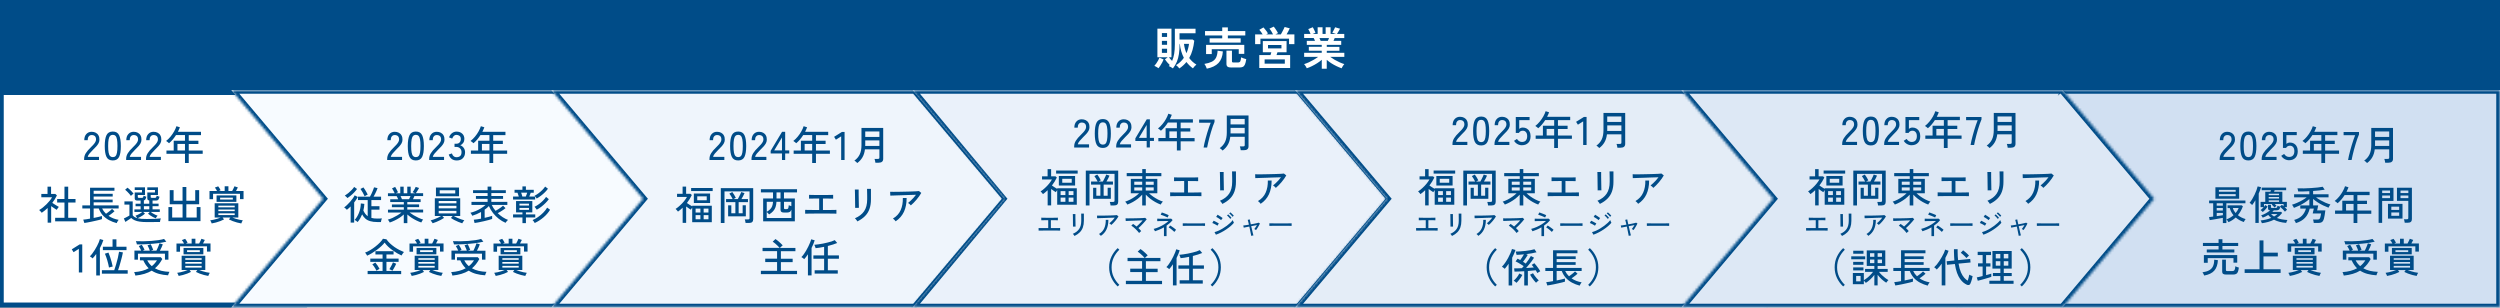 <?xml version="1.0" encoding="UTF-8"?>
<svg id="_レイヤー_1" data-name="レイヤー_1" xmlns="http://www.w3.org/2000/svg" version="1.1" xmlns:xlink="http://www.w3.org/1999/xlink" viewBox="0 0 1000 123">
  <rect x="0" y="0" width="1000" height="123" fill="#808080" stroke="none"/>
  <!-- Generator: Adobe Illustrator 29.7.1, SVG Export Plug-In . SVG Version: 2.1.1 Build 8)  -->
  <defs>
    <style>
      .st0 {
        fill: #d1e0f2;
      }

      .st1 {
        stroke-miterlimit: 10;
      }

      .st1, .st2 {
        fill: #004c88;
      }

      .st1, .st3 {
        stroke: #004c88;
      }

      .st4 {
        mask: url(#mask-5);
      }

      .st5 {
        mask: url(#mask-1);
      }

      .st6, .st3 {
        fill: #fff;
      }

      .st7 {
        mask: url(#mask);
      }

      .st8 {
        fill: #f7fbff;
      }

      .st9 {
        mask: url(#mask-2);
      }

      .st10 {
        fill: #dde8f5;
      }

      .st11 {
        fill: #e4edf7;
      }

      .st3 {
        stroke-miterlimit: 4.62;
        stroke-width: 2px;
      }

      .st12 {
        mask: url(#mask-4);
      }

      .st13 {
        fill: #eff5fc;
      }

      .st14 {
        fill: #eaf1fa;
      }

      .st15 {
        mask: url(#mask-3);
      }
    </style>
    <mask id="mask" x="89.27" y="34.5" width="173.41" height="90" maskUnits="userSpaceOnUse">
      <g id="path-4-inside-1_593_80">
        <path class="st6" d="M260.71,79.5l-36.71,43.5H92.5l36.71-43.5-36.71-43.5h131.5l36.71,43.5Z"/>
      </g>
    </mask>
    <mask id="mask-1" x="779.83" y="34.5" width="221.67" height="90" maskUnits="userSpaceOnUse">
      <g id="path-6-inside-2_593_80">
        <path class="st6" d="M1000,123h-217l35.71-43.5-35.71-43.5h217v87Z"/>
      </g>
    </mask>
    <mask id="mask-2" x="217.27" y="34.5" width="187.41" height="90" maskUnits="userSpaceOnUse">
      <g id="path-8-inside-3_593_80">
        <path class="st6" d="M402.71,79.5l-36.71,43.5h-145.5l36.71-43.5-36.71-43.5h145.5l36.71,43.5Z"/>
      </g>
    </mask>
    <mask id="mask-3" x="361.58" y="34.5" width="196.6" height="90" maskUnits="userSpaceOnUse">
      <g id="path-18-inside-4_593_80">
        <path class="st6" d="M556.21,79.5l-36.75,43.5h-154.65l36.75-43.5-36.75-43.5h154.65l36.75,43.5Z"/>
      </g>
    </mask>
    <mask id="mask-4" x="514.77" y="34.5" width="230.41" height="90" maskUnits="userSpaceOnUse">
      <g id="path-20-inside-5_593_80">
        <path class="st6" d="M743.22,79.5l-36.72,43.5h-188.5l36.72-43.5-36.72-43.5h188.5l36.72,43.5Z"/>
      </g>
    </mask>
    <mask id="mask-5" x="669.27" y="34.5" width="194.41" height="90" maskUnits="userSpaceOnUse">
      <g id="path-22-inside-6_593_80">
        <path class="st6" d="M861.72,79.5l-36.72,43.5h-152.5l36.72-43.5-36.72-43.5h152.5l36.72,43.5Z"/>
      </g>
    </mask>
  </defs>
  <rect class="st2" y="0" width="1000" height="36"/>
  <path class="st3" d="M122.26,37l35.18,42.5-35.18,42.5H.5V37h121.76Z"/>
  <path class="st6" d="M471.76,27.39c-.17-.23-.38-.47-.65-.74-.25-.26-.49-.46-.7-.59.64-.38,1.21-.82,1.73-1.31.53-.5,1-1.04,1.4-1.62-.41-.79-.75-1.65-1.03-2.57-.28-.94-.47-1.94-.58-3.01h-.11v.2c0,1.45-.08,2.74-.25,3.87s-.44,2.15-.83,3.08c-.38.92-.91,1.81-1.58,2.66-.22-.17-.47-.34-.77-.5-.29-.17-.57-.31-.85-.43.06-.07.12-.14.18-.22.06-.07.11-.14.16-.22-.35-.34-.69-.7-1.03-1.1s-.63-.78-.88-1.15l1.13-.83h-4.14v-11.43h5.63v11.43h-1.01c.17.24.36.49.58.74l.68.72c.38-.84.66-1.79.83-2.84.18-1.07.27-2.33.27-3.78v-6.25h8.28v1.8h-6.41v2.52h5.27l.63.47c-.14,1.31-.38,2.54-.7,3.69-.31,1.15-.76,2.23-1.33,3.22.79,1.08,1.75,1.96,2.88,2.63-.25.19-.5.43-.76.72-.25.29-.46.55-.63.79-.48-.35-.94-.74-1.39-1.17-.43-.42-.83-.88-1.21-1.37-.38.48-.82.94-1.3,1.37-.47.43-.98.84-1.55,1.22ZM463.41,27.3c-.13-.1-.31-.21-.52-.34-.2-.12-.41-.24-.61-.36-.2-.12-.38-.2-.54-.25.25-.26.51-.59.77-.97.26-.38.51-.78.74-1.19.23-.41.4-.78.52-1.12l1.67.72c-.14.37-.33.77-.56,1.21-.23.42-.47.83-.74,1.24-.25.41-.5.76-.74,1.06ZM474.58,21.28c.52-1.15.86-2.4,1.03-3.74h-2.02c.17,1.38.5,2.63.99,3.74ZM464.76,21.16h2.07v-1.66h-2.07v1.66ZM464.76,17.92h2.07v-1.57h-2.07v1.57ZM464.76,14.77h2.07v-1.55h-2.07v1.55ZM483.85,17.04v-1.71h5.04v-1.15h-6.88v-1.75h6.88v-1.48h2.25v1.48h6.98v1.75h-6.98v1.15h5.13v1.71h-12.42ZM482.43,21.61v-3.65h15.28v3.58h-2.21v-1.85h-10.8v1.93h-2.27ZM492.6,27.01c-.74,0-1.27-.11-1.57-.34-.3-.22-.45-.59-.45-1.12v-5.27h2.2v4.21c0,.18.04.31.13.4.1.07.28.11.54.11h1.67c.48,0,.8-.14.97-.43s.29-.83.36-1.64c.24.12.56.26.97.41.42.14.78.25,1.08.32-.13.94-.31,1.64-.52,2.12-.2.48-.49.8-.85.97-.35.17-.82.25-1.42.25h-3.11ZM482.72,27.46c-.08-.25-.22-.58-.41-.97-.18-.38-.37-.69-.58-.92,1.21-.2,2.2-.49,2.95-.86.77-.37,1.34-.91,1.71-1.6.37-.71.59-1.65.65-2.83l2.11.29c-.13,1.99-.72,3.53-1.76,4.63-1.04,1.09-2.6,1.85-4.66,2.27ZM503.71,27.21v-5.18h4.48c.06-.17.12-.35.18-.54.06-.2.11-.4.16-.58h-3.4v-4.48h9.5v4.48h-3.64c-.06.18-.13.37-.2.58-.06.19-.12.37-.18.54h5.45v5.18h-12.37ZM502.05,17.65v-3.89h3.02c-.19-.34-.41-.67-.67-1.01-.25-.34-.48-.61-.68-.83l1.67-.95c.2.22.42.47.65.77.24.29.46.58.67.86.2.29.36.54.47.76l-.7.4h2.74c-.18-.38-.4-.79-.67-1.22-.26-.43-.53-.79-.79-1.08l1.75-.81c.17.19.37.46.59.79.23.32.44.65.65.99.2.32.35.59.45.81l-1.04.52h2.18c.18-.31.37-.65.56-1.03.2-.37.39-.73.56-1.08.18-.35.31-.64.4-.86l2.05.54c-.16.34-.35.73-.58,1.17-.23.43-.46.85-.7,1.26h3.13v3.89h-2.14v-2.18h-11.45v2.18h-2.11ZM505.85,25.46h8.08v-1.69h-8.08v1.69ZM507.2,19.36h5.38v-1.37h-5.38v1.37ZM528.71,27.49v-3.58c-.54.48-1.15.94-1.84,1.37-.67.43-1.37.82-2.09,1.17-.71.35-1.4.64-2.07.86-.06-.14-.15-.32-.27-.54-.12-.2-.25-.41-.4-.63-.14-.2-.28-.37-.41-.49.59-.18,1.22-.42,1.89-.72.67-.31,1.33-.65,1.98-1.03.66-.38,1.25-.77,1.76-1.15h-5.6v-1.64h7.04v-.81h-5.17v-1.57h5.17v-.79h-5.98v-1.6h3.28c-.08-.2-.17-.4-.25-.59-.08-.2-.17-.38-.27-.54h-3.82v-1.64h2.56c-.12-.31-.26-.65-.43-1.03-.16-.37-.32-.67-.49-.9l1.82-.74c.12.18.25.41.38.7.14.28.28.55.4.83.12.26.22.49.29.67l-1.13.47h2v-2.65h1.96v2.65h1.24v-2.65h1.98v2.65h2.12l-1.46-.5c.12-.17.25-.38.4-.65.16-.28.3-.55.43-.83.14-.29.25-.52.31-.68l1.98.58c-.11.2-.24.44-.4.72s-.31.54-.47.79c-.14.24-.26.43-.36.58h2.92v1.64h-3.83c-.16.41-.31.79-.47,1.13h3.08v1.6h-5.78v.79h5.06v1.57h-5.06v.81h7.02v1.64h-5.62c.52.38,1.1.77,1.75,1.15.65.37,1.31.71,1.98,1.01s1.3.54,1.89.72c-.12.12-.25.28-.4.49-.14.22-.28.43-.4.65-.12.22-.21.4-.27.54-.66-.23-1.34-.52-2.05-.86-.71-.34-1.4-.72-2.07-1.15-.67-.43-1.28-.89-1.84-1.37v3.56h-2ZM528.26,16.35h2.86c.08-.17.17-.35.25-.54.08-.2.17-.4.25-.59h-3.85c.1.19.19.39.27.59s.16.38.22.54Z"/>
  <path class="st8" d="M260.71,79.5l-36.71,43.5H92.5l36.71-43.5-36.71-43.5h131.5l36.71,43.5Z"/>
  <g class="st7">
    <path class="st1" d="M260.71,79.5l.76.64.54-.64-.54-.64-.76.64ZM224,123v1h.46l.3-.36-.76-.64ZM92.5,123l-.76-.64-1.39,1.64h2.15v-1ZM129.21,79.5l.76.64.54-.64-.54-.64-.76.64ZM92.5,36v-1h-2.15l1.39,1.65.76-.65ZM224,36l.76-.65-.3-.35h-.46v1ZM260.71,79.5l-.76-.64-36.71,43.5.76.64.76.64,36.71-43.5-.76-.64ZM224,123v-1H92.5v2h131.5v-1ZM92.5,123l.76.64,36.71-43.5-.76-.64-.76-.64-36.72,43.5.76.64ZM129.21,79.5l.76-.64-36.71-43.5-.76.65-.76.65,36.72,43.5.76-.64ZM92.5,36v1h131.5v-2H92.5v1ZM224,36l-.76.65,36.71,43.5.76-.64.76-.64-36.71-43.5-.76.65Z"/>
  </g>
  <path class="st0" d="M1000,123h-217l35.71-43.5-35.71-43.5h217v87Z"/>
  <g class="st5">
    <path class="st1" d="M1000,123v1h1v-1h-1ZM783,123l-.77-.63-1.34,1.63h2.11v-1ZM818.71,79.5l.77.63.52-.63-.52-.63-.77.63ZM783,36v-1h-2.11l1.34,1.63.77-.63ZM1000,36h1v-1h-1v1ZM1000,123v-1h-217v2h217v-1ZM783,123l.77.63,35.71-43.5-.77-.63-.77-.63-35.71,43.5.77.63ZM818.71,79.5l.77-.63-35.71-43.5-.77.63-.77.63,35.71,43.5.77-.63ZM783,36v1h217v-2h-217v1ZM1000,36h-1v87h2V36h-1Z"/>
  </g>
  <path class="st13" d="M402.71,79.5l-36.71,43.5h-145.5l36.71-43.5-36.71-43.5h145.5l36.71,43.5Z"/>
  <g class="st9">
    <path class="st1" d="M402.71,79.5l.76.64.54-.64-.54-.64-.76.64ZM366,123v1h.46l.3-.36-.76-.64ZM220.5,123l-.76-.64-1.39,1.64h2.15v-1ZM257.21,79.5l.76.64.54-.64-.54-.64-.76.64ZM220.5,36v-1h-2.15l1.39,1.65.76-.65ZM366,36l.76-.65-.3-.35h-.46v1ZM402.71,79.5l-.76-.64-36.71,43.5.76.64.76.64,36.71-43.5-.76-.64ZM366,123v-1h-145.5v2h145.5v-1ZM220.5,123l.76.64,36.71-43.5-.76-.64-.76-.64-36.71,43.5.76.64ZM257.21,79.5l.76-.64-36.71-43.5-.76.65-.76.65,36.71,43.5.76-.64ZM220.5,36v1h145.5v-2h-145.5v1ZM366,36l-.76.65,36.71,43.5.76-.64.76-.64-36.71-43.5-.76.65Z"/>
  </g>
  <path class="st2" d="M283.79,64v-.45c0-.79.22-1.55.67-2.27.46-.73,1.12-1.5,1.98-2.32.36-.35.7-.7,1.01-1.04.32-.35.58-.7.78-1.04.2-.34.31-.67.32-.99.02-.63-.12-1.1-.43-1.41-.31-.31-.75-.46-1.31-.46-.49,0-.88.18-1.17.54-.29.35-.43.86-.43,1.52h-1.36c0-1.05.27-1.87.82-2.46.55-.61,1.27-.91,2.14-.91.62,0,1.16.13,1.63.38.48.25.85.61,1.1,1.09.27.48.39,1.06.37,1.74-.01.5-.13.97-.37,1.41-.24.43-.54.84-.91,1.25-.37.41-.79.83-1.25,1.28-.51.52-.98,1.03-1.41,1.52-.42.48-.66.93-.74,1.36h4.51v1.26h-5.97ZM295.27,64.18c-1.22,0-2.06-.47-2.53-1.42-.47-.95-.7-2.4-.7-4.35s.23-3.4.7-4.35c.47-.96,1.31-1.44,2.53-1.44s2.04.48,2.51,1.44c.47.95.7,2.4.7,4.35s-.24,3.4-.7,4.35c-.47.95-1.31,1.42-2.51,1.42ZM295.27,62.85c.45,0,.8-.13,1.07-.4.28-.28.48-.74.59-1.39.13-.65.19-1.54.19-2.66s-.06-2.02-.19-2.67c-.12-.65-.32-1.11-.59-1.38-.27-.28-.62-.42-1.07-.42s-.8.14-1.07.42c-.28.27-.48.73-.61,1.38-.13.65-.19,1.54-.19,2.67s.06,2.01.19,2.66c.13.65.33,1.11.61,1.39.28.27.63.4,1.07.4ZM300.6,64v-.45c0-.79.22-1.55.67-2.27.46-.73,1.12-1.5,1.98-2.32.36-.35.7-.7,1.01-1.04.32-.35.58-.7.78-1.04.2-.34.31-.67.32-.99.02-.63-.12-1.1-.43-1.41-.31-.31-.75-.46-1.31-.46-.49,0-.88.18-1.17.54-.29.35-.43.86-.43,1.52h-1.36c0-1.05.27-1.87.82-2.46.55-.61,1.27-.91,2.14-.91.62,0,1.16.13,1.63.38.48.25.85.61,1.1,1.09.27.48.39,1.06.37,1.74-.01.5-.13.97-.37,1.41-.24.43-.54.84-.91,1.25-.37.41-.79.83-1.25,1.28-.51.52-.98,1.03-1.41,1.52-.42.48-.66.93-.74,1.36h4.51v1.26h-5.97ZM312.79,64v-2.61h-4.53v-1.06l4.56-7.6h1.25v7.42h1.63v1.23h-1.63v2.61h-1.28ZM309.69,60.16h3.1v-5.17l-3.1,5.17ZM324.87,65.17v-3.66h-7.41v-1.31h2.9v-3.92h4.51v-2.26h-3.58c-.39.62-.83,1.21-1.3,1.78-.47.55-.97,1.05-1.5,1.49-.13-.12-.3-.27-.53-.46-.22-.19-.44-.34-.64-.45.64-.49,1.23-1.07,1.78-1.74.56-.67,1.04-1.37,1.44-2.1.41-.73.71-1.41.91-2.06l1.39.43c-.11.3-.23.6-.37.9-.13.3-.27.6-.42.9h9.23v1.33h-4.9v2.26h3.86v1.3h-3.86v2.62h5.58v1.31h-5.58v3.66h-1.52ZM321.86,60.19h3.01v-2.62h-3.01v2.62ZM336.47,64v-9.46l-2.11,1.34-.72-1.15,3.15-1.97h1.04v11.23h-1.36ZM342.91,65.22c-.12-.15-.29-.33-.53-.53-.22-.2-.43-.35-.62-.45.95-.66,1.66-1.49,2.13-2.48.47-.99.7-2.25.7-3.76v-6.82h8.69v12.35c0,1.03-.61,1.55-1.82,1.55h-1.3c-.02-.21-.07-.48-.14-.8-.06-.31-.13-.55-.21-.72h1.31c.24,0,.4-.04.5-.11.1-.09.14-.24.14-.46v-3.26h-5.78c-.15,1.25-.48,2.31-.99,3.18-.5.87-1.19,1.64-2.08,2.3ZM346.08,58.37h5.68v-2.22h-5.66v1.84c0,.06,0,.13-.02.19v.19ZM346.1,54.77h5.66v-2.19h-5.66v2.19Z"/>
  <path class="st2" d="M273.06,89.14v-6.06c-.3.28-.6.55-.91.82-.31.26-.63.51-.96.75-.05-.1-.14-.21-.27-.35-.12-.15-.24-.29-.37-.43-.13-.14-.24-.24-.32-.3.59-.37,1.17-.83,1.76-1.38.6-.54,1.14-1.11,1.63-1.71.49-.61.88-1.18,1.17-1.71h-3.97v-1.25h2.22v-2.88h1.41v2.88h1.76l.53.48c-.27.58-.57,1.13-.9,1.66-.33.53-.69,1.05-1.07,1.54.32.23.68.47,1.07.72.39.23.74.44,1.04.62v-.24h7.84v6.58h-7.84v-5.86c-.26.33-.44.61-.56.85-.26-.16-.55-.35-.88-.58-.32-.22-.64-.46-.98-.7v6.56h-1.41ZM277.54,81.2v-3.79h6.5v3.79h-6.5ZM276.45,76.43v-1.23h8.62v1.23h-8.62ZM278.9,80.1h3.79v-1.58h-3.79v1.58ZM278.24,87.71h1.92v-1.66h-1.92v1.66ZM281.46,87.71h1.92v-1.66h-1.92v1.66ZM278.24,85.02h1.92v-1.58h-1.92v1.58ZM281.46,85.02h1.92v-1.58h-1.92v1.58ZM288.32,89.17v-13.92h12.96v12.42c0,.51-.13.89-.4,1.14-.26.25-.68.37-1.26.37h-1.39c-.02-.2-.06-.45-.13-.75-.06-.29-.13-.51-.19-.67h1.31c.21,0,.37-.04.46-.11.1-.07.14-.22.14-.43v-10.67h-10.02v12.64h-1.49ZM291.25,86.54v-4.42h1.28v3.18h1.62v-4.45h-3.73v-1.23h2.64c-.17-.37-.38-.75-.62-1.14-.24-.39-.46-.74-.69-1.04l1.17-.62c.24.31.48.67.74,1.09.26.42.48.83.67,1.23-.1.04-.24.11-.42.21s-.35.19-.5.27h1.73c.15-.26.31-.56.48-.91.18-.35.35-.7.51-1.04s.28-.62.37-.85l1.31.43c-.12.3-.3.68-.54,1.14-.24.45-.46.86-.69,1.23h2.61v1.23h-3.73v4.45h1.6v-3.2h1.28v4.43h-7.09ZM305.26,88.53v-9.14h3.95v-2.43h-4.85v-1.28h14.45v1.28h-5.22v2.43h4.35v9.14h-12.69ZM306.69,87.2h9.86v-3.33c-.17.46-.4.77-.7.93-.29.15-.67.22-1.14.22h-1.09c-.49,0-.85-.09-1.07-.26s-.34-.46-.34-.86v-3.18h-1.62c-.04.83-.17,1.55-.38,2.14-.21.6-.53,1.13-.94,1.6-.42.46-.96.9-1.62,1.31-.1-.13-.24-.29-.45-.5s-.37-.36-.51-.46v2.38ZM306.69,84.74c.57-.34,1.02-.69,1.38-1.04s.62-.76.8-1.23c.18-.48.29-1.06.34-1.74h-2.51v4.02ZM314.1,83.65h.46c.24,0,.41-.04.53-.11.13-.09.22-.24.27-.46.06-.23.12-.57.16-1.01.14.06.3.13.48.21.19.06.37.12.54.18v-1.73h-2.94v2.48c0,.14.03.25.1.34.06.07.2.11.4.11ZM310.61,79.39h1.6v-2.43h-1.6v2.43ZM322.06,85.46v-1.52c.17.01.52.02,1.04.03.53,0,1.2,0,1.98.02h2.59v-4.59c-.64,0-1.25,0-1.84.02-.58,0-1.06,0-1.46.02-.39,0-.64,0-.75.02v-1.52c.14.01.43.02.88.03.46.01,1.03.02,1.71.03h4.46c.68-.01,1.25-.02,1.71-.03.46-.01.75-.02.88-.03v1.52c-.17-.02-.63-.03-1.38-.03-.74-.01-1.64-.02-2.7-.02v4.59h2.51c.77-.01,1.41-.02,1.92-.03.51-.01.83-.02.96-.02v1.52c-.15-.02-.51-.03-1.09-.03-.58-.01-1.3-.02-2.18-.02h-5.04c-.7,0-1.35,0-1.95.02-.6,0-1.1,0-1.5.02-.39,0-.65,0-.77.02ZM342.94,88.58c-.04-.11-.12-.25-.24-.42-.12-.16-.24-.32-.38-.48-.13-.16-.24-.28-.35-.37,1.65-.7,2.88-1.65,3.68-2.83.81-1.19,1.22-2.77,1.22-4.74v-1.36c0-.35,0-.73-.02-1.14,0-.41,0-.76-.02-1.07,0-.32,0-.53-.02-.62h1.57v4.19c0,1.46-.2,2.74-.59,3.84-.38,1.09-.98,2.04-1.78,2.85-.8.81-1.82,1.53-3.07,2.14ZM342.06,83.15c.01-.06.01-.28,0-.64,0-.36,0-.81-.02-1.34,0-.53,0-1.09-.02-1.68,0-.6,0-1.16-.02-1.7-.01-.53-.02-.98-.03-1.34-.01-.36-.02-.58-.03-.64h1.52v1.98c.01.51.02,1.06.03,1.65.01.58.02,1.13.03,1.66.01.52.02.97.02,1.34.01.36.02.59.03.69l-1.52.02ZM364.34,82.16c-.12-.15-.29-.33-.51-.53-.22-.2-.43-.35-.61-.45.32-.23.67-.53,1.04-.9.38-.36.76-.75,1.14-1.15.37-.42.7-.82.99-1.22-.46.01-1,.03-1.63.05-.62.02-1.28.04-1.98.06-.69.02-1.39.05-2.08.08-.69.02-1.35.04-1.97.06-.61.02-1.14.04-1.6.06-.46.01-.8.02-1.02.03l-.06-1.54c.32.01.78.02,1.39.03.62,0,1.31,0,2.08-.02.78-.01,1.58-.03,2.4-.05.82-.02,1.61-.04,2.37-.06s1.42-.05,2-.08c.59-.04,1.01-.08,1.28-.11l.94.75c-.22.39-.5.83-.83,1.3-.33.46-.69.92-1.07,1.38s-.77.89-1.17,1.28c-.38.39-.75.73-1.09,1.01ZM358.27,88.53c-.11-.16-.27-.35-.48-.58-.21-.23-.42-.41-.61-.53,1.45-.85,2.48-1.98,3.09-3.38.62-1.4.91-3.01.86-4.83h1.52c0,2.12-.36,3.96-1.07,5.5-.72,1.54-1.82,2.81-3.31,3.81ZM304.35,109.64v-1.31h6.48v-3.5h-4.74v-1.36h4.74v-3.01h-5.81v-1.31h6.85c-.22-.26-.5-.54-.82-.85-.32-.32-.65-.62-.99-.91-.34-.3-.67-.54-.98-.74l1.12-1.04c.3.19.62.43.96.72.35.29.69.59,1.02.9.34.31.65.61.91.9-.08.06-.2.16-.35.29-.14.13-.28.26-.42.4s-.25.25-.34.34h6.19v1.31h-5.81v3.01h4.7v1.36h-4.7v3.5h6.46v1.31h-14.5ZM325.86,109.43v-1.33h3.79v-4.61h-4.3v-1.34h4.3v-3.42c-1.26.27-2.4.45-3.42.54-.01-.11-.05-.25-.11-.42-.06-.18-.13-.36-.21-.53-.06-.18-.12-.31-.18-.4.47-.03,1-.09,1.58-.18.6-.09,1.21-.19,1.84-.3.64-.13,1.26-.27,1.86-.42.61-.15,1.16-.3,1.66-.46.5-.17.91-.34,1.23-.51l.98,1.15c-.47.2-1.03.41-1.68.61-.65.2-1.34.39-2.06.58v3.76h4.43v1.34h-4.43v4.61h3.97v1.33h-9.25ZM323.17,110.17v-8.46c-.26.38-.51.74-.75,1.07-.24.33-.49.62-.74.88-.14-.15-.32-.3-.54-.46-.22-.16-.42-.28-.59-.37.3-.28.61-.64.93-1.09.32-.45.64-.94.96-1.47.32-.54.61-1.09.88-1.65.28-.57.52-1.1.72-1.6.2-.5.35-.93.43-1.3l1.41.4c-.14.47-.32.97-.53,1.49-.21.52-.45,1.05-.72,1.58v10.98h-1.46Z"/>
  <path class="st2" d="M154.87,64v-.45c0-.79.22-1.55.67-2.27.46-.73,1.12-1.5,1.98-2.32.36-.35.7-.7,1.01-1.04.32-.35.58-.7.78-1.04.2-.34.31-.67.32-.99.02-.63-.12-1.1-.43-1.41-.31-.31-.75-.46-1.31-.46-.49,0-.88.18-1.17.54-.29.35-.43.86-.43,1.52h-1.36c0-1.05.27-1.87.82-2.46.56-.61,1.27-.91,2.14-.91.62,0,1.16.13,1.63.38.48.25.85.61,1.1,1.09.27.48.39,1.06.37,1.74-.01.5-.13.97-.37,1.41-.24.43-.54.84-.91,1.25s-.79.83-1.25,1.28c-.51.52-.98,1.03-1.41,1.52-.42.48-.66.93-.74,1.36h4.51v1.26h-5.97ZM166.34,64.18c-1.22,0-2.06-.47-2.53-1.42-.47-.95-.7-2.4-.7-4.35s.24-3.4.7-4.35c.47-.96,1.31-1.44,2.53-1.44s2.04.48,2.51,1.44c.47.95.7,2.4.7,4.35s-.23,3.4-.7,4.35c-.47.95-1.31,1.42-2.51,1.42ZM166.34,62.85c.45,0,.81-.13,1.07-.4.28-.28.48-.74.59-1.39.13-.65.19-1.54.19-2.66s-.06-2.02-.19-2.67c-.12-.65-.31-1.11-.59-1.38-.27-.28-.62-.42-1.07-.42s-.79.14-1.07.42c-.28.27-.48.73-.61,1.38-.13.65-.19,1.54-.19,2.67s.06,2.01.19,2.66c.13.65.33,1.11.61,1.39.28.27.64.4,1.07.4ZM171.67,64v-.45c0-.79.22-1.55.67-2.27.46-.73,1.12-1.5,1.98-2.32.36-.35.7-.7,1.01-1.04.32-.35.58-.7.78-1.04.2-.34.31-.67.32-.99.02-.63-.12-1.1-.43-1.41-.31-.31-.75-.46-1.31-.46-.49,0-.88.18-1.17.54-.29.35-.43.86-.43,1.52h-1.36c0-1.05.27-1.87.82-2.46.55-.61,1.27-.91,2.14-.91.62,0,1.16.13,1.63.38.48.25.85.61,1.1,1.09.27.48.39,1.06.37,1.74-.01.5-.13.97-.37,1.41-.23.43-.54.84-.91,1.25-.37.41-.79.83-1.25,1.28-.51.52-.98,1.03-1.41,1.52-.42.48-.66.93-.74,1.36h4.51v1.26h-5.97ZM182.6,64.18c-.76,0-1.41-.21-1.95-.62-.54-.43-.93-1.01-1.15-1.76l1.26-.43c.06.22.17.45.32.69.15.22.35.42.59.58.25.16.54.24.9.24.64,0,1.14-.16,1.5-.48.36-.33.54-.84.54-1.54,0-.63-.2-1.14-.59-1.52-.38-.38-.9-.58-1.55-.58h-.66v-1.26h.66c.61,0,1.07-.18,1.38-.53.32-.35.48-.8.48-1.34,0-.61-.18-1.04-.54-1.3-.35-.26-.76-.38-1.22-.38-.31,0-.58.08-.8.24s-.41.36-.56.59c-.15.22-.26.44-.34.66l-1.25-.5c.28-.75.68-1.32,1.22-1.71.53-.39,1.12-.59,1.76-.59.94,0,1.7.27,2.27.8.59.52.88,1.24.88,2.14,0,.58-.15,1.09-.45,1.54-.3.45-.69.78-1.18.99.57.2,1.02.55,1.38,1.06s.53,1.08.53,1.74c0,.97-.29,1.76-.88,2.37-.58.61-1.42.91-2.54.91ZM195.77,65.17v-3.66h-7.41v-1.31h2.9v-3.92h4.51v-2.26h-3.58c-.39.62-.83,1.21-1.3,1.78-.47.55-.97,1.05-1.5,1.49-.13-.12-.3-.27-.53-.46-.22-.19-.44-.34-.64-.45.64-.49,1.23-1.07,1.78-1.74.56-.67,1.04-1.37,1.44-2.1s.71-1.41.91-2.06l1.39.43c-.11.3-.23.6-.37.9-.13.3-.27.6-.42.9h9.23v1.33h-4.9v2.26h3.86v1.3h-3.86v2.62h5.58v1.31h-5.58v3.66h-1.52ZM192.77,60.19h3.01v-2.62h-3.01v2.62Z"/>
  <path class="st2" d="M143.05,88.82c-.13-.14-.32-.3-.58-.48-.24-.17-.45-.29-.61-.37.67-.73,1.24-1.65,1.7-2.78.47-1.14.73-2.42.77-3.82l1.41.18c-.02.46-.06.91-.13,1.36-.06.44-.15.87-.27,1.31.46,1,1.04,1.75,1.74,2.26v-6.45h-3.89v-1.36h4.8c.2-.34.4-.74.61-1.18.21-.46.41-.91.59-1.36.18-.46.32-.86.43-1.2l1.41.32c-.1.3-.24.66-.42,1.07-.17.41-.36.82-.58,1.23-.2.41-.4.78-.61,1.12h3.01v1.36h-3.87v2.46h3.23v1.39h-3.23v3.28c.34.1.7.17,1.09.21.39.04.82.06,1.26.06.34,0,.66,0,.94-.02.3-.01.6-.03.91-.05-.03.07-.08.21-.14.4-.05.19-.11.38-.16.58-.04.2-.07.36-.08.48h-1.47c-1.09,0-2.02-.11-2.78-.34-.77-.21-1.41-.54-1.94-.99-.52-.45-.97-1.02-1.34-1.73-.22.55-.49,1.09-.78,1.62-.3.51-.64.99-1.02,1.44ZM140.26,89.04v-6.46c-.49.49-1,.94-1.52,1.34-.05-.09-.15-.19-.29-.32-.13-.13-.27-.25-.42-.37-.14-.13-.26-.22-.37-.27.34-.23.71-.54,1.12-.93.4-.39.81-.82,1.22-1.26.4-.46.77-.92,1.1-1.38s.59-.88.77-1.26l1.25.66c-.2.37-.43.75-.67,1.12-.24.36-.51.72-.78,1.07v8.06h-1.41ZM138.98,79.22c-.06-.09-.16-.19-.29-.32-.13-.14-.27-.27-.42-.38-.14-.13-.26-.22-.35-.27.47-.29.94-.63,1.42-1.02.48-.39.92-.81,1.33-1.23.42-.44.75-.85.99-1.23l1.15.82c-.33.47-.72.94-1.17,1.41-.44.46-.89.88-1.36,1.26-.47.38-.91.71-1.31.98ZM145.85,78.51c-.19-.46-.44-.95-.75-1.49-.3-.54-.6-1.02-.91-1.44l1.17-.62c.17.22.36.5.58.83.21.33.42.68.62,1.04.2.35.38.69.53,1.01-.11.04-.24.11-.42.19-.16.07-.32.16-.46.26-.15.09-.27.16-.35.22ZM161.51,89.26v-3.47c-.48.45-1.03.88-1.66,1.3-.63.41-1.29.77-1.97,1.1-.67.33-1.33.6-1.98.82-.03-.09-.1-.2-.19-.35-.1-.15-.2-.3-.3-.46-.11-.15-.2-.26-.27-.34.6-.17,1.23-.41,1.89-.7.66-.31,1.3-.65,1.92-1.02.63-.38,1.17-.76,1.63-1.12h-5.39v-1.15h6.34v-.99h-4.77v-1.1h4.77v-.94h-5.44v-1.14h3.18c-.1-.21-.2-.43-.3-.66-.11-.22-.21-.42-.32-.59h-3.47v-1.15h2.69c-.14-.28-.3-.61-.5-1.01-.19-.39-.38-.71-.56-.94l1.25-.59c.13.2.27.44.42.72.15.28.29.55.42.82.14.26.24.46.3.62l-.9.38h1.81v-2.62h1.36v2.62h1.44v-2.62h1.36v2.62h1.84l-1.06-.42c.14-.18.29-.4.45-.66.16-.26.31-.51.45-.77.14-.27.25-.5.32-.69l1.36.43c-.11.2-.24.44-.4.7-.16.26-.32.51-.48.77-.16.25-.3.45-.43.62h2.93v1.15h-3.49c-.07.2-.16.42-.27.64-.11.21-.21.42-.3.61h3.06v1.14h-5.33v.94h4.72v1.1h-4.72v.99h6.34v1.15h-5.42c.47.36,1.01.73,1.62,1.1.62.36,1.26.7,1.92,1.01.66.31,1.29.55,1.87.72-.07.07-.16.19-.27.34-.1.16-.19.31-.27.46-.09.16-.15.28-.19.37-.64-.21-1.3-.49-1.98-.82-.67-.33-1.32-.7-1.94-1.1-.62-.42-1.17-.84-1.66-1.28v3.46h-1.38ZM160.79,79.68h2.82c.1-.18.2-.38.3-.61.11-.22.2-.44.29-.64h-3.97c.11.21.21.43.3.66.11.22.19.42.26.59ZM184.9,89.33c-.45-.14-.96-.33-1.54-.56-.57-.23-1.11-.49-1.65-.77s-.98-.55-1.34-.82l.7-.77h-4.13l.7.75c-.36.26-.81.52-1.34.8-.53.28-1.09.53-1.66.77-.57.23-1.09.43-1.57.58-.04-.09-.12-.2-.22-.35-.1-.15-.2-.3-.32-.45-.11-.15-.2-.26-.29-.34.37-.09.82-.22,1.34-.42.52-.19,1.04-.41,1.55-.64.52-.25.96-.48,1.31-.7h-2.51v-7.09h10.16v7.09h-2.56c.36.22.8.45,1.33.69.52.22,1.05.43,1.57.62.52.18.96.31,1.31.4-.08.06-.19.18-.3.34-.11.16-.21.32-.32.48-.1.17-.17.3-.22.38ZM174.38,78.51v-3.5h9.23v3.5h-9.23ZM175.88,77.39h6.22v-1.28h-6.22v1.28ZM175.48,85.36h7.09v-1.02h-7.09v1.02ZM175.48,83.34h7.09v-1.01h-7.09v1.01ZM175.48,81.33h7.09v-.94h-7.09v.94ZM189.83,89.22l-.32-1.34c.34-.02.77-.07,1.28-.14.51-.07,1.06-.17,1.63-.27v-2.67c-.57.32-1.15.61-1.74.86-.6.25-1.19.46-1.78.64-.03-.09-.09-.21-.18-.37-.08-.16-.18-.32-.29-.48-.1-.16-.19-.28-.27-.35.66-.15,1.35-.37,2.08-.67.74-.31,1.45-.67,2.14-1.09.69-.43,1.31-.88,1.84-1.36h-5.63v-1.22h6.45v-1.2h-4.67v-1.15h4.67v-1.17h-5.82v-1.17h5.82v-1.42h1.5v1.42h5.79v1.17h-5.79v1.17h4.69v1.15h-4.69v1.2h6.4v1.22h-6.24c.39.85.9,1.64,1.52,2.35.34-.18.7-.39,1.09-.64.38-.25.75-.49,1.09-.74.34-.26.61-.48.82-.67l.99.98c-.25.21-.54.44-.9.69-.35.23-.72.47-1.1.7s-.76.44-1.12.62c.63.62,1.3,1.16,2.02,1.63.73.46,1.43.82,2.11,1.07-.08.06-.2.17-.34.32-.14.15-.27.3-.4.46-.12.16-.2.29-.26.38-.96-.42-1.87-.95-2.72-1.62-.85-.67-1.62-1.43-2.29-2.29-.67-.86-1.22-1.8-1.65-2.8-.25.27-.51.52-.8.77-.29.23-.59.46-.9.67v3.28c.63-.14,1.21-.28,1.74-.42.54-.14.97-.27,1.26-.38v1.25c-.38.14-.88.29-1.49.45-.61.17-1.26.33-1.95.48-.68.16-1.34.3-1.98.42s-1.18.21-1.63.27ZM208.98,89.26v-2.27h-3.76v-1.22h3.76v-.8h-2.56v-4.54h6.51v4.54h-2.56v.8h3.73v1.22h-3.73v2.27h-1.39ZM205.22,79.79v-1.18h2.3c-.07-.25-.16-.51-.26-.78-.1-.29-.19-.54-.27-.75h-1.17v-1.17h3.15v-1.34h1.39v1.34h3.14v1.17h-1.2c-.07.21-.17.47-.29.77-.11.3-.21.55-.3.77h2.35v1.18h-8.85ZM213.9,89.22c-.07-.15-.2-.36-.38-.62-.18-.26-.35-.45-.5-.58.74-.3,1.47-.7,2.21-1.22.75-.51,1.43-1.09,2.06-1.73.64-.64,1.16-1.31,1.57-2.02l1.17.86c-.66,1.09-1.53,2.1-2.61,3.02-1.07.92-2.24,1.67-3.52,2.27ZM214.71,83.89c-.05-.11-.14-.23-.26-.38-.11-.16-.22-.31-.34-.45-.12-.15-.22-.26-.3-.34.61-.29,1.21-.66,1.81-1.1.6-.45,1.14-.92,1.63-1.42.5-.51.9-.99,1.18-1.44l1.1.91c-.35.49-.78.99-1.28,1.5-.5.51-1.05,1-1.65,1.47s-1.23.89-1.9,1.25ZM214.68,79.41c-.04-.1-.12-.21-.22-.35-.11-.15-.22-.29-.34-.43-.12-.14-.22-.25-.3-.32.51-.26,1.04-.59,1.58-.99.54-.41,1.05-.84,1.52-1.31.47-.48.85-.94,1.14-1.38l1.12.86c-.34.48-.75.96-1.23,1.44-.48.48-1,.93-1.57,1.36-.56.42-1.12.79-1.7,1.12ZM207.78,83.94h3.81v-.77h-3.81v.77ZM208.94,78.61h1.38c.09-.2.18-.45.29-.75.11-.3.2-.56.27-.78h-2.42c.09.21.17.46.26.75.1.29.17.55.22.78ZM207.78,82.21h3.81v-.74h-3.81v.74ZM147.05,109.66v-1.28h5.98v-3.62h-4.91v-1.33h4.91v-1.65h-2.86v-1.31h7.26v1.31h-2.85v1.65h4.86v1.33h-4.86v3.62h5.89v1.28h-13.42ZM146.86,102.28c-.07-.15-.19-.35-.35-.59-.15-.26-.32-.47-.5-.64.66-.23,1.35-.56,2.06-.98.71-.43,1.4-.9,2.06-1.42.67-.52,1.27-1.06,1.81-1.6.53-.54.95-1.06,1.25-1.55l1.39.22c.4.57.86,1.11,1.41,1.63.55.51,1.15.99,1.78,1.44.64.44,1.28.83,1.94,1.17.66.34,1.29.62,1.87.85-.11.11-.22.25-.35.43s-.25.36-.37.54c-.11.17-.19.31-.24.42-.54-.24-1.13-.54-1.76-.9-.62-.36-1.24-.77-1.86-1.22-.62-.45-1.21-.93-1.76-1.44-.54-.51-1.01-1.05-1.39-1.6-.33.45-.77.92-1.31,1.42-.53.49-1.12.98-1.78,1.47-.65.48-1.31.92-1.98,1.33-.67.4-1.31.74-1.92,1.01ZM156.98,108.28l-1.22-.62c.24-.37.5-.82.77-1.33.28-.51.49-.98.64-1.39l1.31.56c-.11.26-.25.56-.42.9-.17.33-.35.66-.54.99-.19.33-.37.63-.54.9ZM150.58,108.28c-.1-.24-.24-.51-.43-.83-.19-.33-.39-.65-.61-.96-.21-.32-.42-.57-.61-.75l1.2-.72c.31.36.61.76.9,1.2.29.44.55.88.78,1.31l-1.23.75ZM164.68,110.38c-.04-.16-.13-.37-.26-.64-.13-.27-.24-.47-.34-.61.42-.04.88-.12,1.38-.24.51-.12,1.01-.25,1.5-.4.5-.16.94-.32,1.31-.48h-2.4v-5.71h9.46v5.71h-2.4c.37.16.8.32,1.3.48.5.15,1,.28,1.5.4.51.12.98.2,1.39.24-.1.14-.21.34-.34.61-.12.27-.2.48-.26.64-.54-.1-1.11-.22-1.71-.38-.6-.16-1.17-.35-1.73-.56-.55-.21-1.06-.44-1.5-.67l.56-.75h-3.09l.56.75c-.44.24-.94.46-1.5.67-.55.21-1.13.4-1.73.56-.59.16-1.16.29-1.71.38ZM163.8,100.7v-3.3h3.01c-.11-.22-.24-.46-.38-.7s-.31-.47-.48-.67l1.33-.5c.21.27.4.53.56.8s.29.52.4.77l-.69.3h2.32v-1.9h1.5v1.9h1.5c.17-.28.34-.6.5-.96.17-.36.31-.67.42-.93l1.36.46c-.18.42-.43.89-.74,1.42h3.01v3.25h-1.42v-2.11h-10.77v2.16h-1.42ZM166.63,101.74v-2.58h7.92v2.58h-7.92ZM167.34,107.03h6.54v-.69h-6.54v.69ZM167.34,105.46h6.54v-.66h-6.54v.66ZM167.34,103.93h6.54v-.66h-6.54v.66ZM168.04,100.82h5.1v-.75h-5.1v.75ZM180.97,110.23c-.02-.1-.06-.24-.13-.42-.05-.18-.12-.37-.19-.56-.06-.18-.13-.31-.19-.4,2.34-.16,4.28-.68,5.82-1.55-.86-.83-1.58-1.89-2.16-3.18h-1.33v-1.23h8.35l.59.72c-.42.77-.87,1.46-1.36,2.08-.49.61-1.02,1.15-1.58,1.63.79.45,1.67.79,2.66,1.02.98.22,2.03.36,3.15.4-.06.1-.14.23-.22.42-.08.18-.14.36-.21.54-.05.18-.1.32-.13.42-1.29-.08-2.49-.27-3.58-.56-1.09-.29-2.07-.72-2.96-1.3-.88.53-1.85.96-2.93,1.28-1.07.32-2.27.55-3.6.69ZM180.58,103.83v-3.58h2.72c-.12-.3-.27-.62-.46-.96-.18-.34-.35-.62-.51-.85l1.17-.54c.12.15.24.35.38.59.15.23.29.48.42.74.14.26.24.49.32.69l-.74.34h2.85c-.06-.21-.15-.45-.26-.72s-.22-.52-.34-.77c-.12-.26-.22-.46-.32-.62l1.26-.48c.11.17.22.39.35.67.13.28.25.56.37.85.13.28.22.52.29.74l-.93.34h2.21c.14-.27.29-.58.45-.94.17-.36.33-.73.46-1.09.14-.36.24-.67.32-.93l1.34.42c-.11.33-.27.74-.5,1.22-.22.48-.44.92-.66,1.33h3.41v3.58h-1.39v-2.4h-10.8v2.4h-1.42ZM181.58,97.75c-.01-.11-.04-.24-.1-.4-.04-.17-.1-.34-.16-.51-.05-.17-.1-.3-.14-.38.93.04,1.92.06,2.98.05,1.07-.02,2.12-.07,3.17-.14,1.04-.09,2.01-.19,2.9-.32.9-.14,1.64-.3,2.22-.48l.9,1.1c-.99.25-2.13.45-3.41.62-1.28.16-2.63.28-4.06.37-1.42.07-2.85.11-4.29.1ZM187.53,106.46c.4-.32.78-.67,1.12-1.06.35-.4.67-.82.96-1.28h-3.9c.22.46.49.88.8,1.28.31.38.65.74,1.02,1.06ZM198.28,110.38c-.04-.16-.13-.37-.26-.64-.13-.27-.24-.47-.34-.61.42-.04.88-.12,1.38-.24.51-.12,1.01-.25,1.5-.4.5-.16.94-.32,1.31-.48h-2.4v-5.71h9.46v5.71h-2.4c.37.16.81.32,1.3.48.5.15,1,.28,1.5.4.51.12.98.2,1.39.24-.1.14-.21.34-.34.61-.12.27-.2.48-.26.64-.54-.1-1.12-.22-1.71-.38-.6-.16-1.17-.35-1.73-.56-.55-.21-1.06-.44-1.5-.67l.56-.75h-3.09l.56.75c-.44.24-.94.46-1.5.67-.56.21-1.13.4-1.73.56-.59.16-1.16.29-1.71.38ZM197.4,100.7v-3.3h3.01c-.11-.22-.24-.46-.38-.7s-.31-.47-.48-.67l1.33-.5c.21.27.4.53.56.8.16.27.29.52.4.77l-.69.3h2.32v-1.9h1.5v1.9h1.5c.17-.28.34-.6.5-.96.17-.36.31-.67.42-.93l1.36.46c-.18.42-.43.89-.74,1.42h3.01v3.25h-1.42v-2.11h-10.77v2.16h-1.42ZM200.23,101.74v-2.58h7.92v2.58h-7.92ZM200.94,107.03h6.54v-.69h-6.54v.69ZM200.94,105.46h6.54v-.66h-6.54v.66ZM200.94,103.93h6.54v-.66h-6.54v.66ZM201.64,100.82h5.1v-.75h-5.1v.75Z"/>
  <path class="st2" d="M887.87,64v-.45c0-.79.22-1.55.67-2.27.46-.73,1.12-1.5,1.98-2.32.36-.35.7-.7,1.01-1.04.32-.35.58-.7.78-1.04.2-.34.31-.67.32-.99.02-.63-.12-1.1-.43-1.41-.31-.31-.75-.46-1.31-.46-.49,0-.88.18-1.17.54-.29.35-.43.86-.43,1.52h-1.36c0-1.05.27-1.87.82-2.46.55-.61,1.27-.91,2.14-.91.62,0,1.16.13,1.63.38.48.25.85.61,1.1,1.09.27.48.39,1.06.37,1.74-.01.5-.13.97-.37,1.41-.23.43-.54.84-.91,1.25-.37.41-.79.83-1.25,1.28-.51.52-.98,1.03-1.41,1.52-.42.48-.66.93-.74,1.36h4.51v1.26h-5.97ZM899.35,64.18c-1.22,0-2.06-.47-2.53-1.42-.47-.95-.7-2.4-.7-4.35s.23-3.4.7-4.35c.47-.96,1.31-1.44,2.53-1.44s2.04.48,2.51,1.44c.47.95.7,2.4.7,4.35s-.23,3.4-.7,4.35c-.47.95-1.31,1.42-2.51,1.42ZM899.35,62.85c.45,0,.8-.13,1.07-.4.28-.28.47-.74.59-1.39.13-.65.19-1.54.19-2.66s-.06-2.02-.19-2.67c-.12-.65-.32-1.11-.59-1.38-.27-.28-.62-.42-1.07-.42s-.79.14-1.07.42c-.28.27-.48.73-.61,1.38s-.19,1.54-.19,2.67.06,2.01.19,2.66.33,1.11.61,1.39c.28.27.64.4,1.07.4ZM904.67,64v-.45c0-.79.22-1.55.67-2.27.46-.73,1.12-1.5,1.98-2.32.36-.35.7-.7,1.01-1.04.32-.35.58-.7.78-1.04.2-.34.31-.67.32-.99.02-.63-.12-1.1-.43-1.41-.31-.31-.75-.46-1.31-.46-.49,0-.88.18-1.17.54-.29.35-.43.86-.43,1.52h-1.36c0-1.05.27-1.87.82-2.46.55-.61,1.27-.91,2.14-.91.62,0,1.16.13,1.63.38.48.25.85.61,1.1,1.09.27.48.39,1.06.37,1.74-.01.5-.13.97-.37,1.41-.23.43-.54.84-.91,1.25s-.79.83-1.25,1.28c-.51.52-.98,1.03-1.41,1.52-.42.48-.66.93-.74,1.36h4.51v1.26h-5.97ZM915.65,64.1c-.64,0-1.25-.16-1.82-.48-.57-.32-1.01-.75-1.33-1.3l1.15-.74c.25.37.53.67.86.88.33.21.71.32,1.14.32.68,0,1.2-.2,1.55-.59.36-.41.54-.97.54-1.7s-.16-1.25-.48-1.63c-.31-.38-.74-.58-1.3-.58-.33,0-.64.08-.93.24-.28.16-.47.38-.59.66h-1.26v-6.38h5.52v1.26h-4.14v3.5c.42-.36.89-.54,1.42-.54.6,0,1.13.13,1.6.4.47.27.84.66,1.1,1.18.28.51.42,1.14.42,1.89,0,1.16-.32,2.05-.96,2.67-.63.62-1.46.93-2.5.93ZM928.54,65.17v-3.66h-7.41v-1.31h2.9v-3.92h4.51v-2.26h-3.58c-.39.62-.83,1.21-1.3,1.78-.47.55-.97,1.05-1.5,1.49-.13-.12-.3-.27-.53-.46-.22-.19-.44-.34-.64-.45.64-.49,1.23-1.07,1.78-1.74.55-.67,1.04-1.37,1.44-2.1.41-.73.71-1.41.91-2.06l1.39.43c-.11.3-.23.6-.37.9-.13.3-.27.6-.42.9h9.23v1.33h-4.9v2.26h3.86v1.3h-3.86v2.62h5.58v1.31h-5.58v3.66h-1.52ZM925.54,60.19h3.01v-2.62h-3.01v2.62ZM939.23,64c.08-.47.18-1.02.32-1.66.15-.64.32-1.32.51-2.03.19-.73.4-1.46.62-2.19.22-.75.45-1.47.69-2.16.23-.69.46-1.32.69-1.87h-4.62v-1.28h6.16v.96c-.21.49-.44,1.08-.69,1.76-.23.68-.47,1.41-.7,2.19-.22.77-.44,1.54-.66,2.32-.2.77-.38,1.5-.54,2.19-.16.68-.28,1.27-.37,1.78h-1.41ZM946.83,65.22c-.12-.15-.29-.33-.53-.53-.22-.2-.43-.35-.62-.45.95-.66,1.66-1.49,2.13-2.48.47-.99.7-2.25.7-3.76v-6.82h8.69v12.35c0,1.03-.61,1.55-1.82,1.55h-1.3c-.02-.21-.07-.48-.14-.8-.06-.31-.13-.55-.21-.72h1.31c.23,0,.4-.04.5-.11.1-.09.14-.24.14-.46v-3.26h-5.78c-.15,1.25-.48,2.31-.99,3.18-.5.87-1.19,1.64-2.08,2.3ZM950,58.37h5.68v-2.22h-5.66v1.84c0,.06,0,.13-.02.19v.19ZM950.02,54.77h5.66v-2.19h-5.66v2.19Z"/>
  <path class="st2" d="M889.14,89.22v-2.08c-.35.06-.76.14-1.22.22-.45.09-.92.17-1.42.26-.49.09-.97.17-1.42.24-.45.07-.85.14-1.2.19l-.26-1.23c.2-.02.44-.05.72-.08.29-.03.6-.07.93-.11v-5.33h-1.63v-1.09h14.53v1.09h-7.62v7.92h-1.41ZM886.16,79.5v-4.59h9.5v4.59h-9.5ZM891.4,88.88c-.1-.18-.23-.39-.4-.64-.17-.23-.31-.39-.42-.48.52-.19,1.02-.43,1.49-.7.48-.29.92-.61,1.33-.96-.34-.41-.64-.85-.9-1.33-.26-.48-.45-1-.59-1.55h-.88v-1.09h5.62l.51.37c-.49,1.37-1.16,2.56-2,3.58.44.35.92.66,1.46.93.53.26,1.08.46,1.63.62-.13.14-.27.34-.42.59-.14.26-.23.45-.29.59-.55-.18-1.11-.42-1.68-.72-.55-.3-1.08-.66-1.57-1.09-.85.79-1.82,1.41-2.9,1.87ZM887.56,78.48h6.72v-.82h-6.72v.82ZM887.56,76.69h6.72v-.75h-6.72v.75ZM886.68,86.45c.46-.06.9-.13,1.33-.19.44-.06.82-.12,1.14-.18v-.91h-2.46v1.28ZM894.24,85.23c.54-.62.95-1.29,1.23-2.02h-2.32c.1.37.23.73.42,1.07.19.33.42.65.67.94ZM886.68,84.22h2.46v-1.02h-2.46v1.02ZM886.68,82.26h2.46v-.96h-2.46v.96ZM904.74,89.28c-.04-.15-.12-.35-.22-.59-.1-.23-.19-.41-.27-.51,1.51-.15,2.93-.49,4.24-1.02-.22-.18-.44-.37-.64-.56-.19-.19-.38-.4-.56-.62-.35.22-.72.43-1.09.62-.37.18-.75.34-1.12.46-.04-.11-.13-.26-.27-.46-.13-.21-.24-.37-.34-.48.61-.18,1.24-.45,1.89-.82.65-.37,1.22-.76,1.7-1.17-.3-.02-.52-.09-.66-.21-.13-.12-.19-.31-.19-.58v-1.41h1.17v.93c0,.13.03.21.1.26.06.03.2.05.4.05h1.18c.23,0,.41-.02.53-.05.12-.03.2-.11.26-.22.06-.13.11-.33.14-.59.12.05.28.11.48.18.21.05.39.1.54.14l.74-.7c.11.07.21.16.32.26.12.09.23.18.35.29v-.88h-3.55c.13.11.26.22.38.35.13.13.24.26.35.38-.14.11-.28.22-.43.35-.14.13-.26.23-.37.32-.13-.17-.3-.37-.53-.61-.21-.25-.42-.44-.62-.58l.3-.22h-3.36v1.14c.11-.13.2-.25.29-.37.09-.13.16-.25.21-.35l.94.62c-.14.22-.32.47-.53.75-.21.27-.44.53-.69.78-.24.25-.48.46-.7.64-.04-.05-.13-.13-.26-.24-.12-.11-.23-.21-.35-.32-.12-.11-.21-.18-.27-.21.21-.16.43-.34.64-.54.22-.21.43-.43.61-.64h-1.25v-2.1h1.87v-4.06h2.06c.03-.1.07-.2.11-.3.04-.11.08-.21.11-.3h-3.7v-1.06h9.78v1.06h-4.59c-.04.1-.08.2-.13.3-.03.11-.07.21-.11.3h3.31v4.06h1.81v2.1h-.91c.19.17.38.35.56.53.18.18.33.35.43.5-.05.04-.14.12-.26.22s-.23.21-.34.32-.19.19-.24.26c-.24-.31-.53-.65-.9-1.01-.35-.36-.69-.67-1.01-.91-.08.59-.26.97-.53,1.14-.27.16-.67.24-1.2.24h-.82c-.18.21-.38.42-.61.61h3.58l.34.46c-.61.78-1.3,1.44-2.08,1.98.6.23,1.25.42,1.95.54.7.13,1.46.22,2.27.27-.05.07-.12.19-.19.34s-.14.3-.19.45c-.05.16-.1.28-.13.37-.93-.07-1.8-.22-2.62-.43-.81-.2-1.56-.49-2.26-.85-.7.36-1.47.66-2.29.88-.81.23-1.67.41-2.59.53ZM902.15,89.17v-9.07c-.2.36-.42.7-.64,1.02s-.44.62-.66.9c-.1-.14-.26-.3-.48-.5-.21-.19-.4-.33-.54-.4.34-.39.68-.87,1.02-1.42.34-.57.66-1.16.96-1.78s.55-1.22.77-1.81c.22-.59.38-1.1.48-1.55l1.36.3c-.21.79-.52,1.64-.93,2.56v11.74h-1.34ZM907.48,79.42h4.14v-.62h-4.14v.62ZM907.48,80.75h4.14v-.61h-4.14v.61ZM907.48,78.08h4.14v-.59h-4.14v.59ZM909.62,86.61c.51-.28.98-.61,1.39-.99h-2.61c.34.36.75.69,1.22.99ZM918.36,89.23c-.06-.17-.17-.39-.32-.67-.15-.27-.27-.46-.37-.59,1.34-.36,2.39-.93,3.14-1.71.75-.79,1.27-1.73,1.57-2.83h-2.27v-1.28h3.63v-2.53c-.52.48-1.13.94-1.82,1.39-.69.44-1.41.84-2.16,1.22-.75.36-1.47.67-2.18.93-.08-.17-.19-.39-.35-.66-.15-.28-.29-.49-.42-.62.63-.18,1.3-.43,2-.74.71-.31,1.41-.66,2.08-1.04.68-.38,1.28-.77,1.79-1.17h-5.04v-1.23h6.1v-1.22c-.8.04-1.58.07-2.35.1-.76.01-1.46.02-2.11.02-.01-.11-.04-.24-.08-.4-.03-.17-.07-.34-.11-.5-.04-.17-.08-.29-.11-.37.82.03,1.71.04,2.66.02s1.89-.06,2.83-.13c.95-.06,1.82-.14,2.62-.22.81-.1,1.48-.2,2-.3l.78,1.18c-.68.11-1.42.21-2.21.3-.79.09-1.59.15-2.42.21v1.31h6.18v1.23h-5.02c.51.39,1.1.78,1.76,1.15s1.34.71,2.03,1.01c.7.3,1.36.53,1.98.7-.06.07-.15.2-.26.37-.11.16-.21.33-.3.5-.09.16-.16.3-.21.42-.7-.26-1.43-.57-2.19-.93-.75-.37-1.47-.78-2.16-1.22-.68-.44-1.29-.89-1.81-1.36v2.58h2.05s-.04.16-.08.35c-.03.19-.07.41-.13.64-.05.23-.1.45-.14.64-.04.19-.08.31-.1.37h3.3c-.09.71-.18,1.34-.27,1.89-.1.53-.19.98-.27,1.34-.13.5-.3.88-.51,1.14-.2.27-.47.44-.8.53-.32.09-.72.13-1.22.13h-1.57c-.01-.2-.05-.45-.11-.74-.06-.28-.12-.49-.18-.62h1.58c.37,0,.65-.04.83-.11.19-.09.35-.31.48-.69.05-.18.11-.41.16-.67.06-.28.12-.6.18-.96h-3.36c.01-.05.04-.17.08-.34.04-.18.09-.38.14-.61.05-.23.1-.44.14-.62.05-.19.09-.32.1-.38h-1.66c-.37,1.54-1,2.77-1.89,3.7-.88.93-2.08,1.63-3.63,2.11ZM941.43,89.17v-3.66h-7.41v-1.31h2.9v-3.92h4.51v-2.26h-3.58c-.4.62-.83,1.21-1.3,1.78-.47.55-.97,1.05-1.5,1.49-.13-.12-.3-.27-.53-.46s-.44-.34-.64-.45c.64-.49,1.23-1.07,1.78-1.74.55-.67,1.04-1.37,1.44-2.1.41-.73.71-1.41.91-2.06l1.39.43c-.11.3-.23.6-.37.9-.13.3-.27.6-.42.9h9.23v1.33h-4.9v2.26h3.86v1.3h-3.86v2.62h5.58v1.31h-5.58v3.66h-1.52ZM938.42,84.19h3.01v-2.62h-3.01v2.62ZM961.89,89.1c-.02-.2-.06-.45-.13-.74-.06-.29-.13-.51-.19-.66h1.15c.22,0,.38-.04.46-.11.1-.09.14-.22.14-.42v-6.83h-4.53v-5.25h5.97v12.54c0,.49-.13.85-.4,1.09-.26.25-.68.37-1.26.37h-1.22ZM951.44,89.14v-14.03h5.95v5.25h-4.53v8.78h-1.42ZM955.19,87.44v-5.9h5.81v5.9h-5.81ZM956.53,86.32h3.14v-1.33h-3.14v1.33ZM956.53,83.97h3.14v-1.31h-3.14v1.31ZM952.87,79.25h3.14v-1.04h-3.14v1.04ZM960.2,79.25h3.14v-1.04h-3.14v1.04ZM952.87,77.22h3.14v-1.01h-3.14v1.01ZM960.2,77.22h3.14v-1.01h-3.14v1.01ZM882.71,100.98v-1.2h4.72v-1.38h-6.26v-1.23h6.26v-1.49h1.54v1.49h6.3v1.23h-6.3v1.38h4.77v1.2h-11.02ZM881.55,105.1v-3.07h13.34v3.04h-1.5v-1.82h-10.3v1.86h-1.54ZM890.45,109.82c-.59,0-1-.1-1.23-.29-.24-.18-.35-.49-.35-.91v-4.75h1.49v4.08c0,.17.04.29.13.37.09.08.25.11.5.11h1.84c.3,0,.53-.05.7-.14.18-.1.31-.28.4-.56.1-.29.16-.7.21-1.23.16.1.38.2.66.3.29.1.53.17.74.22-.1.8-.23,1.4-.42,1.81-.18.4-.43.66-.74.78-.3.14-.69.21-1.18.21h-2.74ZM881.68,110.22c-.06-.18-.16-.4-.29-.66-.13-.26-.26-.47-.4-.64,1.07-.15,1.94-.4,2.62-.77.69-.36,1.21-.89,1.55-1.57.34-.69.52-1.59.53-2.69l1.47.18c-.09,1.8-.57,3.19-1.44,4.18-.86.98-2.21,1.64-4.05,1.97ZM897.86,109.16v-1.46h5.95v-11.55h1.58v4.93h5.74v1.49h-5.74v5.14h6.86v1.46h-14.4ZM915.94,110.38c-.04-.16-.13-.37-.26-.64s-.24-.47-.34-.61c.42-.04.87-.12,1.38-.24.51-.12,1.01-.25,1.5-.4.5-.16.94-.32,1.31-.48h-2.4v-5.71h9.46v5.71h-2.4c.37.16.81.32,1.3.48.5.15,1,.28,1.5.4.51.12.98.2,1.39.24-.1.14-.21.34-.34.61-.12.27-.2.48-.26.64-.54-.1-1.11-.22-1.71-.38-.6-.16-1.17-.35-1.73-.56-.55-.21-1.06-.44-1.5-.67l.56-.75h-3.09l.56.75c-.44.24-.94.46-1.5.67-.55.21-1.13.4-1.73.56-.59.16-1.16.29-1.71.38ZM915.06,100.7v-3.3h3.01c-.11-.22-.23-.46-.38-.7-.15-.25-.31-.47-.48-.67l1.33-.5c.21.27.4.53.56.8.16.27.29.52.4.77l-.69.3h2.32v-1.9h1.5v1.9h1.5c.17-.28.34-.6.5-.96.17-.36.31-.67.42-.93l1.36.46c-.18.42-.43.89-.74,1.42h3.01v3.25h-1.42v-2.11h-10.77v2.16h-1.42ZM917.89,101.74v-2.58h7.92v2.58h-7.92ZM918.59,107.03h6.54v-.69h-6.54v.69ZM918.59,105.46h6.54v-.66h-6.54v.66ZM918.59,103.93h6.54v-.66h-6.54v.66ZM919.3,100.82h5.1v-.75h-5.1v.75ZM937.51,110.23c-.02-.1-.06-.24-.13-.42-.05-.18-.12-.37-.19-.56-.06-.18-.13-.31-.19-.4,2.34-.16,4.28-.68,5.82-1.55-.86-.83-1.58-1.89-2.16-3.18h-1.33v-1.23h8.35l.59.72c-.42.77-.87,1.46-1.36,2.08-.49.61-1.02,1.15-1.58,1.63.79.45,1.67.79,2.66,1.02.98.22,2.03.36,3.15.4-.06.1-.14.23-.22.42-.07.18-.14.36-.21.54-.05.18-.1.32-.13.42-1.29-.08-2.48-.27-3.58-.56-1.09-.29-2.07-.72-2.96-1.3-.87.53-1.85.96-2.93,1.28-1.07.32-2.27.55-3.6.69ZM937.13,103.83v-3.58h2.72c-.12-.3-.27-.62-.46-.96-.18-.34-.35-.62-.51-.85l1.17-.54c.12.15.25.35.38.59.15.23.29.48.42.74.14.26.25.49.32.69l-.74.34h2.85c-.06-.21-.15-.45-.26-.72-.11-.27-.22-.52-.34-.77-.12-.26-.22-.46-.32-.62l1.26-.48c.11.17.22.39.35.67.13.28.25.56.37.85.13.28.22.52.29.74l-.93.34h2.21c.14-.27.29-.58.45-.94.17-.36.33-.73.46-1.09.14-.36.25-.67.32-.93l1.34.42c-.11.33-.27.74-.5,1.22-.22.48-.44.92-.66,1.33h3.41v3.58h-1.39v-2.4h-10.8v2.4h-1.42ZM938.12,97.75c-.01-.11-.04-.24-.1-.4-.04-.17-.1-.34-.16-.51-.05-.17-.1-.3-.14-.38.93.04,1.92.06,2.98.05,1.07-.02,2.12-.07,3.17-.14,1.05-.09,2.01-.19,2.9-.32.9-.14,1.64-.3,2.22-.48l.9,1.1c-.99.25-2.13.45-3.41.62-1.28.16-2.63.28-4.06.37-1.42.07-2.85.11-4.29.1ZM944.07,106.46c.41-.32.78-.67,1.12-1.06.35-.4.67-.82.96-1.28h-3.9c.22.46.49.88.8,1.28.31.38.65.74,1.02,1.06ZM954.82,110.38c-.04-.16-.13-.37-.26-.64s-.24-.47-.34-.61c.42-.04.88-.12,1.38-.24.51-.12,1.01-.25,1.5-.4.5-.16.94-.32,1.31-.48h-2.4v-5.71h9.46v5.71h-2.4c.37.16.81.32,1.3.48.5.15,1,.28,1.5.4.51.12.98.2,1.39.24-.1.14-.21.34-.34.61-.12.27-.2.48-.26.64-.54-.1-1.11-.22-1.71-.38-.6-.16-1.17-.35-1.73-.56-.55-.21-1.06-.44-1.5-.67l.56-.75h-3.09l.56.75c-.44.24-.94.46-1.5.67-.55.21-1.13.4-1.73.56-.59.16-1.16.29-1.71.38ZM953.94,100.7v-3.3h3.01c-.11-.22-.23-.46-.38-.7-.15-.25-.31-.47-.48-.67l1.33-.5c.21.27.4.53.56.8s.29.52.4.77l-.69.3h2.32v-1.9h1.5v1.9h1.5c.17-.28.34-.6.5-.96.17-.36.31-.67.42-.93l1.36.46c-.18.42-.43.89-.74,1.42h3.01v3.25h-1.42v-2.11h-10.77v2.16h-1.42ZM956.77,101.74v-2.58h7.92v2.58h-7.92ZM957.48,107.03h6.54v-.69h-6.54v.69ZM957.48,105.46h6.54v-.66h-6.54v.66ZM957.48,103.93h6.54v-.66h-6.54v.66ZM958.18,100.82h5.1v-.75h-5.1v.75Z"/>
  <path class="st2" d="M33.65,64v-.45c0-.79.22-1.55.67-2.27.46-.73,1.12-1.5,1.98-2.32.36-.35.7-.7,1.01-1.04.32-.35.58-.7.78-1.04.2-.34.31-.67.32-.99.02-.63-.12-1.1-.43-1.41s-.75-.46-1.31-.46c-.49,0-.88.18-1.17.54-.29.35-.43.86-.43,1.52h-1.36c0-1.05.27-1.87.82-2.46.55-.61,1.27-.91,2.14-.91.62,0,1.16.13,1.63.38.48.25.85.61,1.1,1.09.27.48.39,1.06.37,1.74-.01.5-.13.97-.37,1.41-.23.43-.54.84-.91,1.25-.37.41-.79.83-1.25,1.28-.51.52-.98,1.03-1.41,1.52-.42.48-.66.93-.74,1.36h4.51v1.26h-5.97ZM45.13,64.18c-1.22,0-2.06-.47-2.53-1.42-.47-.95-.7-2.4-.7-4.35s.23-3.4.7-4.35c.47-.96,1.31-1.44,2.53-1.44s2.04.48,2.51,1.44c.47.95.7,2.4.7,4.35s-.23,3.4-.7,4.35c-.47.95-1.31,1.42-2.51,1.42ZM45.13,62.85c.45,0,.81-.13,1.07-.4.28-.28.47-.74.59-1.39.13-.65.19-1.54.19-2.66s-.06-2.02-.19-2.67c-.12-.65-.31-1.11-.59-1.38-.27-.28-.62-.42-1.07-.42s-.79.14-1.07.42c-.28.27-.48.73-.61,1.38-.13.65-.19,1.54-.19,2.67s.06,2.01.19,2.66c.13.65.33,1.11.61,1.39.28.27.63.4,1.07.4ZM50.46,64v-.45c0-.79.22-1.55.67-2.27.46-.73,1.12-1.5,1.98-2.32.36-.35.7-.7,1.01-1.04.32-.35.58-.7.78-1.04.2-.34.31-.67.32-.99.02-.63-.12-1.1-.43-1.41s-.75-.46-1.31-.46c-.49,0-.88.18-1.17.54-.29.35-.43.86-.43,1.52h-1.36c0-1.05.27-1.87.82-2.46.55-.61,1.27-.91,2.14-.91.62,0,1.16.13,1.63.38.48.25.85.61,1.1,1.09.27.48.39,1.06.37,1.74-.01.5-.13.97-.37,1.41-.23.43-.54.84-.91,1.25-.37.41-.79.83-1.25,1.28-.51.52-.98,1.03-1.41,1.52-.42.48-.66.93-.74,1.36h4.51v1.26h-5.97ZM58.41,64v-.45c0-.79.22-1.55.67-2.27.46-.73,1.12-1.5,1.98-2.32.36-.35.7-.7,1.01-1.04.32-.35.58-.7.78-1.04.2-.34.31-.67.32-.99.02-.63-.12-1.1-.43-1.41-.31-.31-.75-.46-1.31-.46-.49,0-.88.18-1.17.54-.29.35-.43.86-.43,1.52h-1.36c0-1.05.27-1.87.82-2.46.55-.61,1.27-.91,2.14-.91.62,0,1.16.13,1.63.38.48.25.85.61,1.1,1.09.27.48.39,1.06.37,1.74-.01.5-.13.97-.37,1.41-.23.43-.54.84-.91,1.25-.37.41-.79.83-1.25,1.28-.51.52-.98,1.03-1.41,1.52-.42.48-.66.93-.74,1.36h4.51v1.26h-5.97ZM73.99,65.17v-3.66h-7.41v-1.31h2.9v-3.92h4.51v-2.26h-3.58c-.39.62-.83,1.21-1.3,1.78-.47.55-.97,1.05-1.5,1.49-.13-.12-.3-.27-.53-.46-.22-.19-.44-.34-.64-.45.64-.49,1.23-1.07,1.78-1.74.55-.67,1.03-1.37,1.44-2.1.41-.73.71-1.41.91-2.06l1.39.43c-.11.3-.23.6-.37.9-.13.3-.27.6-.42.9h9.23v1.33h-4.9v2.26h3.86v1.3h-3.86v2.62h5.58v1.31h-5.58v3.66h-1.52ZM70.98,60.19h3.01v-2.62h-3.01v2.62Z"/>
  <path class="st2" d="M22.06,88.53v-1.41h3.73v-6.11h-2.93v-1.41h2.93v-4.93h1.49v4.93h2.93v1.41h-2.93v6.11h3.42v1.41h-8.64ZM19.06,89.09v-5.89c-.36.35-.75.69-1.15,1.01-.39.32-.8.62-1.22.91-.05-.11-.15-.23-.29-.37-.13-.15-.26-.29-.4-.42-.14-.14-.25-.25-.34-.32.48-.26.97-.59,1.47-.99.51-.41,1-.84,1.47-1.31.48-.48.91-.96,1.3-1.44.39-.48.7-.93.93-1.36h-4.3v-1.33h2.48v-2.91h1.42v2.91h1.7l.64.58c-.5,1.05-1.12,2.04-1.86,2.99.28.18.58.38.91.59.33.21.65.41.96.59.31.18.56.33.75.43-.06.06-.15.18-.27.34-.12.15-.23.3-.34.46-.11.16-.19.29-.24.38-.3-.2-.65-.43-1.06-.69-.39-.27-.78-.53-1.15-.8v6.62h-1.42ZM46.68,89.25c-1.11-.29-2.14-.69-3.09-1.2-.94-.51-1.76-1.15-2.46-1.92-.69-.78-1.23-1.69-1.62-2.74h-2.05v3.79c.67-.13,1.31-.26,1.9-.4.61-.14,1.08-.26,1.42-.37v1.25c-.28.09-.65.19-1.12.32-.46.12-.97.23-1.52.35-.55.13-1.11.25-1.68.37-.55.12-1.07.22-1.55.3-.48.09-.87.15-1.18.19l-.43-1.34c.29-.02.67-.06,1.15-.13.49-.07,1.01-.17,1.57-.27v-4.06h-3.09v-1.22h3.09v-7.07h9.76v1.2h-8.32v1.22h7.62v1.1h-7.62v1.22h7.6v1.1h-7.6v1.23h10v1.22h-6.59c.19.41.42.78.67,1.14.27.35.55.68.86.98.25-.16.52-.36.82-.59.31-.23.61-.47.9-.7.29-.25.52-.46.7-.66l.99.93c-.19.18-.43.38-.7.61-.28.21-.57.43-.86.66-.29.21-.57.41-.83.58.59.41,1.22.74,1.9,1.01.69.27,1.41.46,2.14.59-.07.09-.17.21-.29.38-.11.17-.21.34-.3.51-.09.18-.15.33-.19.43ZM58.7,88.83c-1.1,0-2.04-.06-2.82-.18-.78-.11-1.44-.28-1.98-.53-.54-.23-1.02-.54-1.42-.93-.18.14-.42.3-.7.5-.29.19-.58.38-.88.58-.29.19-.53.36-.74.5l-.62-1.39c.18-.07.41-.18.69-.32.29-.15.57-.3.85-.45.29-.16.52-.29.69-.4v-4.37h-2v-1.28h3.31v5.55c.38.54.99.92,1.82,1.14-.07-.14-.19-.31-.34-.51-.14-.2-.26-.36-.37-.46.27-.09.57-.21.91-.37.35-.17.69-.36,1.02-.56.34-.2.62-.39.83-.58h-3.18v-1.02h2.48v-1.25h-2.02v-1.02h2.02v-1.26h-1.28c-.37,0-.65-.07-.82-.21s-.26-.35-.26-.64v-2.38h2.91v-.99h-2.91v-1.06h4.11v3.07h-2.88v.75c0,.26.16.38.48.38h1.1c.25,0,.42-.05.51-.16.1-.11.17-.35.22-.72.06.03.17.08.32.14.15.05.3.11.45.18.15.05.26.09.34.11-.11.47-.24.82-.4,1.06-.15.23-.35.38-.59.43v1.3h2.16v-1.28c-.52-.07-.78-.35-.78-.83v-2.38h3.06v-.99h-3.06v-1.06h4.26v3.07h-2.91v.75c0,.14.03.24.1.3.07.05.2.08.37.08h1.17c.23,0,.4-.05.5-.16.11-.11.19-.35.24-.72.06.03.17.08.32.14.16.05.32.11.48.18.16.05.28.09.35.11-.13.55-.29.95-.48,1.18-.19.22-.46.34-.82.34h-1.49v1.26h2.42v1.02h-2.42v1.25h2.9v1.02h-3.65c.21.18.49.37.82.58.34.2.69.39,1.04.56.35.16.66.28.91.37-.11.11-.25.28-.42.51-.16.23-.27.42-.32.54-.32-.13-.68-.29-1.07-.48-.38-.2-.76-.42-1.12-.66-.35-.25-.65-.49-.9-.72l.72-.7h-2.66l.72.7c-.23.22-.52.45-.86.69-.34.22-.7.44-1.07.64-.37.2-.72.37-1.04.5.46.11.99.19,1.58.24.61.04,1.31.06,2.1.06,1.29,0,2.39-.02,3.31-.06.93-.04,1.7-.1,2.32-.18-.03.07-.07.21-.13.4-.05.18-.1.37-.14.56-.03.2-.05.36-.06.48h-1.04c-.42.01-.87.02-1.38.02-.49.01-.99.02-1.49.02h-1.39ZM52.38,78.38c-.17-.26-.39-.54-.66-.85-.27-.31-.55-.61-.85-.9-.29-.3-.56-.54-.82-.74l.96-.82c.26.19.53.43.83.7.31.28.6.57.88.86.29.3.52.57.7.82-.07.04-.19.13-.34.26-.14.12-.28.24-.42.37-.14.12-.24.21-.3.29ZM57.56,83.74h2.16v-1.25h-2.16v1.25ZM67.37,88.46v-5.63h1.5v4.19h4.16v-5.31h-5.14v-5.65h1.55v4.24h3.58v-5.49h1.52v5.49h3.55v-4.24h1.57v5.65h-5.12v5.31h4.14v-4.19h1.52v5.63h-12.85ZM84.68,89.38c-.04-.16-.13-.37-.26-.64-.13-.27-.24-.47-.34-.61.42-.04.87-.12,1.38-.24.51-.12,1.01-.25,1.5-.4.5-.16.94-.32,1.31-.48h-2.4v-5.71h9.46v5.71h-2.4c.37.16.81.32,1.3.48.5.15,1,.28,1.5.4.51.12.98.2,1.39.24-.1.14-.21.34-.34.61-.12.27-.2.48-.26.64-.54-.1-1.11-.22-1.71-.38-.6-.16-1.17-.35-1.73-.56s-1.06-.44-1.5-.67l.56-.75h-3.09l.56.75c-.44.23-.94.46-1.5.67-.55.21-1.13.4-1.73.56-.59.16-1.16.29-1.71.38ZM83.8,79.7v-3.3h3.01c-.11-.22-.23-.46-.38-.7-.15-.25-.31-.47-.48-.67l1.33-.5c.21.27.4.53.56.8.16.27.29.52.4.77l-.69.3h2.32v-1.9h1.5v1.9h1.5c.17-.28.34-.6.5-.96.17-.36.31-.67.42-.93l1.36.46c-.18.42-.43.89-.74,1.42h3.01v3.25h-1.42v-2.11h-10.77v2.16h-1.42ZM86.63,80.74v-2.58h7.92v2.58h-7.92ZM87.34,86.03h6.54v-.69h-6.54v.69ZM87.34,84.46h6.54v-.66h-6.54v.66ZM87.34,82.93h6.54v-.66h-6.54v.66ZM88.04,79.82h5.1v-.75h-5.1v.75ZM31.54,109v-9.46l-2.11,1.34-.72-1.15,3.15-1.97h1.04v11.23h-1.36ZM38.49,110.17v-8.58c-.49.69-.98,1.28-1.46,1.78-.13-.15-.3-.3-.51-.46-.2-.17-.39-.3-.58-.38.31-.29.63-.65.96-1.09.34-.45.67-.93.99-1.44.33-.52.63-1.05.91-1.58.28-.53.52-1.04.72-1.52.2-.49.35-.92.43-1.28l1.39.4c-.33,1.06-.79,2.14-1.39,3.25v10.91h-1.47ZM40.76,109.46v-1.38h4.94c.26-.71.51-1.49.75-2.34.26-.85.49-1.72.69-2.59.21-.88.37-1.7.48-2.46l1.55.27c-.1.52-.22,1.1-.38,1.73-.15.62-.31,1.25-.5,1.9-.17.65-.35,1.28-.54,1.89-.18.6-.36,1.13-.53,1.6h3.86v1.38h-10.32ZM41.15,100.06v-1.36h3.87v-2.98h1.55v2.98h4.03v1.36h-9.46ZM43.6,107.03c-.17-.98-.41-1.96-.7-2.94-.29-.99-.6-1.86-.94-2.61l1.42-.45c.22.53.44,1.12.66,1.74s.41,1.28.59,1.94c.18.65.33,1.29.45,1.9-.12.02-.27.06-.46.11-.19.04-.38.1-.58.16-.18.05-.33.1-.43.14ZM54.16,110.23c-.02-.1-.06-.24-.13-.42-.05-.18-.12-.37-.19-.56-.06-.18-.13-.31-.19-.4,2.34-.16,4.28-.68,5.82-1.55-.86-.83-1.58-1.89-2.16-3.18h-1.33v-1.23h8.35l.59.72c-.42.77-.87,1.46-1.36,2.08-.49.61-1.02,1.15-1.58,1.63.79.45,1.67.79,2.66,1.02.98.22,2.03.36,3.15.4-.06.1-.14.23-.22.42-.07.18-.14.36-.21.54-.05.18-.1.32-.13.42-1.29-.08-2.49-.27-3.58-.56-1.09-.29-2.07-.72-2.96-1.3-.87.53-1.85.96-2.93,1.28-1.07.32-2.27.55-3.6.69ZM53.77,103.83v-3.58h2.72c-.12-.3-.27-.62-.46-.96-.18-.34-.35-.62-.51-.85l1.17-.54c.12.15.25.35.38.59.15.23.29.48.42.74.14.26.25.49.32.69l-.74.34h2.85c-.06-.21-.15-.45-.26-.72s-.22-.52-.34-.77c-.12-.26-.22-.46-.32-.62l1.26-.48c.11.17.22.39.35.67.13.28.25.56.37.85.13.28.22.52.29.74l-.93.34h2.21c.14-.27.29-.58.45-.94.17-.36.33-.73.46-1.09.14-.36.25-.67.32-.93l1.34.42c-.11.33-.27.74-.5,1.22-.22.48-.44.92-.66,1.33h3.41v3.58h-1.39v-2.4h-10.8v2.4h-1.42ZM54.76,97.75c-.01-.11-.04-.24-.1-.4-.04-.17-.1-.34-.16-.51-.05-.17-.1-.3-.14-.38.93.04,1.92.06,2.98.05,1.07-.02,2.12-.07,3.17-.14,1.05-.09,2.01-.19,2.9-.32.9-.14,1.64-.3,2.22-.48l.9,1.1c-.99.25-2.13.45-3.41.62-1.28.16-2.63.28-4.06.37-1.42.07-2.85.11-4.29.1ZM60.72,106.46c.41-.32.78-.67,1.12-1.06.35-.4.67-.82.96-1.28h-3.9c.22.46.49.88.8,1.28.31.38.65.74,1.02,1.06ZM71.47,110.38c-.04-.16-.13-.37-.26-.64s-.24-.47-.34-.61c.42-.04.87-.12,1.38-.24.51-.12,1.01-.25,1.5-.4.5-.16.94-.32,1.31-.48h-2.4v-5.71h9.46v5.71h-2.4c.37.16.81.32,1.3.48.5.15,1,.28,1.5.4.51.12.98.2,1.39.24-.1.14-.21.34-.34.61-.12.27-.2.48-.26.64-.54-.1-1.11-.22-1.71-.38-.6-.16-1.17-.35-1.73-.56s-1.06-.44-1.5-.67l.56-.75h-3.09l.56.75c-.44.24-.94.46-1.5.67-.55.21-1.13.4-1.73.56-.59.16-1.16.29-1.71.38ZM70.59,100.7v-3.3h3.01c-.11-.22-.23-.46-.38-.7s-.31-.47-.48-.67l1.33-.5c.21.27.4.53.56.8.16.27.29.52.4.77l-.69.3h2.32v-1.9h1.5v1.9h1.5c.17-.28.34-.6.5-.96.17-.36.31-.67.42-.93l1.36.46c-.18.42-.43.89-.74,1.42h3.01v3.25h-1.42v-2.11h-10.77v2.16h-1.42ZM73.42,101.74v-2.58h7.92v2.58h-7.92ZM74.12,107.03h6.54v-.69h-6.54v.69ZM74.12,105.46h6.54v-.66h-6.54v.66ZM74.12,103.93h6.54v-.66h-6.54v.66ZM74.83,100.82h5.1v-.75h-5.1v.75Z"/>
  <path class="st14" d="M556.22,79.5l-36.72,43.5h-154.5l36.71-43.5-36.71-43.5h154.5l36.72,43.5Z"/>
  <g class="st15">
    <path class="st1" d="M556.21,79.5l.76.64.54-.64-.54-.64-.76.64ZM519.46,123v1h.47l.3-.36-.76-.64ZM364.81,123l-.76-.64-1.39,1.64h2.16v-1ZM401.04,79.5l.75.64.54-.64-.54-.64-.75.64ZM364.81,36v-1h-2.16l1.39,1.65.76-.65ZM519.46,36l.76-.65-.3-.35h-.47v1ZM556.21,79.5l-.76-.64-36.75,43.5.76.64.76.64,36.75-43.5-.76-.64ZM519.46,123v-1h-154.65v2h154.65v-1ZM364.8,123l.75.64,36.24-43.5-.75-.64-.75-.64-36.24,43.5.75.64ZM401.04,79.5l.75-.64-36.24-43.5-.75.65-.75.65,36.24,43.5.75-.64ZM364.81,36v1h154.65v-2h-154.65v1ZM519.46,36l-.76.65,36.75,43.5.76-.64.76-.64-36.75-43.5-.76.65Z"/>
  </g>
  <path class="st11" d="M743.22,79.5l-36.72,43.5h-188.5l36.72-43.5-36.72-43.5h188.5l36.72,43.5Z"/>
  <g class="st12">
    <path class="st1" d="M743.22,79.5l.76.64.54-.64-.54-.64-.76.64ZM706.5,123v1h.47l.3-.36-.76-.64ZM518,123l-.76-.64-1.39,1.64h2.15v-1ZM554.72,79.5l.76.64.54-.64-.54-.64-.76.64ZM518,36v-1h-2.15l1.39,1.65.76-.65ZM706.5,36l.76-.65-.3-.35h-.47v1ZM743.22,79.5l-.76-.64-36.71,43.5.76.64.76.64,36.72-43.5-.76-.64ZM706.5,123v-1h-188.5v2h188.5v-1ZM518,123l.76.64,36.72-43.5-.76-.64-.76-.64-36.71,43.5.76.64ZM554.72,79.5l.76-.64-36.72-43.5-.76.65-.76.65,36.71,43.5.76-.64ZM518,36v1h188.5v-2h-188.5v1ZM706.5,36l-.76.65,36.71,43.5.76-.64.76-.64-36.72-43.5-.76.65Z"/>
  </g>
  <path class="st10" d="M861.72,79.5l-36.72,43.5h-152.5l36.72-43.5-36.72-43.5h152.5l36.72,43.5Z"/>
  <g class="st4">
    <path class="st1" d="M861.72,79.5l.76.64.54-.64-.54-.64-.76.64ZM825,123v1h.47l.3-.36-.76-.64ZM672.5,123l-.76-.64-1.39,1.64h2.15v-1ZM709.22,79.5l.76.64.54-.64-.54-.64-.76.64ZM672.5,36v-1h-2.15l1.39,1.65.76-.65ZM825,36l.76-.65-.3-.35h-.47v1ZM861.72,79.5l-.76-.64-36.71,43.5.76.64.76.64,36.72-43.5-.76-.64ZM825,123v-1h-152.5v2h152.5v-1ZM672.5,123l.76.64,36.72-43.5-.76-.64-.76-.64-36.71,43.5.76.64ZM709.22,79.5l.76-.64-36.72-43.5-.76.65-.76.65,36.71,43.5.76-.64ZM672.5,36v1h152.5v-2h-152.5v1ZM825,36l-.76.65,36.71,43.5.76-.64.76-.64-36.72-43.5-.76.65Z"/>
  </g>
  <path class="st2" d="M580.99,58v-.45c0-.79.22-1.55.67-2.27.46-.73,1.12-1.5,1.98-2.32.36-.35.7-.7,1.01-1.04.32-.35.58-.7.78-1.04.2-.34.31-.67.32-.99.02-.63-.12-1.1-.43-1.41-.31-.31-.75-.46-1.31-.46-.49,0-.88.18-1.17.54-.29.35-.43.86-.43,1.52h-1.36c0-1.05.27-1.87.82-2.46.55-.61,1.27-.91,2.14-.91.62,0,1.16.13,1.63.38.48.25.85.61,1.1,1.09.27.48.39,1.06.37,1.74-.01.5-.13.97-.37,1.41-.23.43-.54.84-.91,1.25-.37.41-.79.83-1.25,1.28-.51.52-.98,1.03-1.41,1.52-.42.48-.66.93-.74,1.36h4.51v1.26h-5.97ZM592.47,58.18c-1.22,0-2.06-.47-2.53-1.42-.47-.95-.7-2.4-.7-4.35s.23-3.4.7-4.35c.47-.96,1.31-1.44,2.53-1.44s2.04.48,2.51,1.44c.47.95.7,2.4.7,4.35s-.23,3.4-.7,4.35c-.47.95-1.31,1.42-2.51,1.42ZM592.47,56.85c.45,0,.8-.13,1.07-.4.28-.28.47-.74.59-1.39.13-.65.19-1.54.19-2.66s-.06-2.02-.19-2.67c-.12-.65-.32-1.11-.59-1.38-.27-.28-.62-.42-1.07-.42s-.79.14-1.07.42c-.28.27-.48.73-.61,1.38s-.19,1.54-.19,2.67.06,2.01.19,2.66.33,1.11.61,1.39c.28.27.64.4,1.07.4ZM597.8,58v-.45c0-.79.22-1.55.67-2.27.46-.73,1.12-1.5,1.98-2.32.36-.35.7-.7,1.01-1.04.32-.35.58-.7.78-1.04.2-.34.31-.67.32-.99.02-.63-.12-1.1-.43-1.41-.31-.31-.75-.46-1.31-.46-.49,0-.88.18-1.17.54-.29.35-.43.86-.43,1.52h-1.36c0-1.05.27-1.87.82-2.46.55-.61,1.27-.91,2.14-.91.62,0,1.16.13,1.63.38.48.25.85.61,1.1,1.09.27.48.39,1.06.37,1.74-.01.5-.13.97-.37,1.41-.23.43-.54.84-.91,1.25s-.79.83-1.25,1.28c-.51.52-.98,1.03-1.41,1.52-.42.48-.66.93-.74,1.36h4.51v1.26h-5.97ZM608.78,58.1c-.64,0-1.25-.16-1.82-.48-.57-.32-1.01-.75-1.33-1.3l1.15-.74c.25.37.53.67.86.88.33.21.71.32,1.14.32.68,0,1.2-.2,1.55-.59.36-.41.54-.97.54-1.7s-.16-1.25-.48-1.63c-.31-.38-.74-.58-1.3-.58-.33,0-.64.08-.93.24-.28.16-.47.38-.59.66h-1.26v-6.38h5.52v1.26h-4.14v3.5c.42-.36.89-.54,1.42-.54.6,0,1.13.13,1.6.4.47.27.84.66,1.1,1.18.28.51.42,1.14.42,1.89,0,1.16-.32,2.05-.96,2.67-.63.62-1.46.93-2.5.93ZM621.67,59.17v-3.66h-7.41v-1.31h2.9v-3.92h4.51v-2.26h-3.58c-.39.62-.83,1.21-1.3,1.78-.47.55-.97,1.05-1.5,1.49-.13-.12-.3-.27-.53-.46-.22-.19-.44-.34-.64-.45.64-.49,1.23-1.07,1.78-1.74.55-.67,1.04-1.37,1.44-2.1.41-.73.71-1.41.91-2.06l1.39.43c-.11.3-.23.6-.37.9-.13.3-.27.6-.42.9h9.23v1.33h-4.9v2.26h3.86v1.3h-3.86v2.62h5.58v1.31h-5.58v3.66h-1.52ZM618.66,54.19h3.01v-2.62h-3.01v2.62ZM633.27,58v-9.46l-2.11,1.34-.72-1.15,3.15-1.97h1.04v11.23h-1.36ZM639.71,59.22c-.12-.15-.29-.33-.53-.53-.22-.2-.43-.35-.62-.45.95-.66,1.66-1.49,2.13-2.48.47-.99.7-2.25.7-3.76v-6.82h8.69v12.35c0,1.03-.61,1.55-1.82,1.55h-1.3c-.02-.21-.07-.48-.14-.8-.06-.31-.13-.55-.21-.72h1.31c.23,0,.4-.04.5-.11.1-.09.14-.24.14-.46v-3.26h-5.78c-.15,1.25-.48,2.31-.99,3.18-.5.87-1.19,1.64-2.08,2.3ZM642.88,52.37h5.68v-2.22h-5.66v1.84c0,.06,0,.13-.02.19v.19ZM642.89,48.77h5.66v-2.19h-5.66v2.19Z"/>
  <path class="st2" d="M429.67,59v-.45c0-.79.22-1.55.67-2.27.46-.73,1.12-1.5,1.98-2.32.36-.35.7-.7,1.01-1.04.32-.35.58-.7.78-1.04.2-.34.31-.67.32-.99.02-.63-.12-1.1-.43-1.41-.31-.31-.75-.46-1.31-.46-.49,0-.88.18-1.17.54-.29.35-.43.86-.43,1.52h-1.36c0-1.05.27-1.87.82-2.46.55-.61,1.27-.91,2.14-.91.62,0,1.16.13,1.63.38.48.25.85.61,1.1,1.09.27.48.39,1.06.37,1.74-.01.5-.13.97-.37,1.41-.24.43-.54.84-.91,1.25-.37.41-.79.83-1.25,1.28-.51.52-.98,1.03-1.41,1.52-.42.48-.66.93-.74,1.36h4.51v1.26h-5.97ZM441.14,59.18c-1.22,0-2.06-.47-2.53-1.42-.47-.95-.7-2.4-.7-4.35s.23-3.4.7-4.35c.47-.96,1.31-1.44,2.53-1.44s2.04.48,2.51,1.44c.47.95.7,2.4.7,4.35s-.24,3.4-.7,4.35c-.47.95-1.31,1.42-2.51,1.42ZM441.14,57.85c.45,0,.8-.13,1.07-.4.28-.28.48-.74.59-1.39.13-.65.19-1.54.19-2.66s-.06-2.02-.19-2.67c-.12-.65-.32-1.11-.59-1.38-.27-.28-.62-.42-1.07-.42s-.8.14-1.07.42c-.28.27-.48.73-.61,1.38-.13.65-.19,1.54-.19,2.67s.06,2.01.19,2.66c.13.65.33,1.11.61,1.39.28.27.63.4,1.07.4ZM446.47,59v-.45c0-.79.22-1.55.67-2.27.46-.73,1.12-1.5,1.98-2.32.36-.35.7-.7,1.01-1.04.32-.35.58-.7.78-1.04.2-.34.31-.67.32-.99.02-.63-.12-1.1-.43-1.41-.31-.31-.75-.46-1.31-.46-.49,0-.88.18-1.17.54-.29.35-.43.86-.43,1.52h-1.36c0-1.05.27-1.87.82-2.46.55-.61,1.27-.91,2.14-.91.62,0,1.16.13,1.63.38.48.25.85.61,1.1,1.09.27.48.39,1.06.37,1.74-.01.5-.13.97-.37,1.41-.24.43-.54.84-.91,1.25-.37.41-.79.83-1.25,1.28-.51.52-.98,1.03-1.41,1.52-.42.48-.66.93-.74,1.36h4.51v1.26h-5.97ZM458.67,59v-2.61h-4.53v-1.06l4.56-7.6h1.25v7.42h1.63v1.23h-1.63v2.61h-1.28ZM455.56,55.16h3.1v-5.17l-3.1,5.17ZM470.75,60.17v-3.66h-7.41v-1.31h2.9v-3.92h4.51v-2.26h-3.58c-.39.62-.83,1.21-1.3,1.78-.47.55-.97,1.05-1.5,1.49-.13-.12-.3-.27-.53-.46-.22-.19-.44-.34-.64-.45.64-.49,1.23-1.07,1.78-1.74.56-.67,1.04-1.37,1.44-2.1.41-.73.71-1.41.91-2.06l1.39.43c-.11.3-.23.6-.37.9-.13.3-.27.6-.42.9h9.23v1.33h-4.9v2.26h3.86v1.3h-3.86v2.62h5.58v1.31h-5.58v3.66h-1.52ZM467.74,55.19h3.01v-2.62h-3.01v2.62ZM481.44,59c.07-.47.18-1.02.32-1.66.15-.64.32-1.32.51-2.03.19-.73.4-1.46.62-2.19.22-.75.45-1.47.69-2.16.24-.69.46-1.32.69-1.87h-4.62v-1.28h6.16v.96c-.21.49-.44,1.08-.69,1.76-.23.68-.47,1.41-.7,2.19-.22.77-.44,1.54-.66,2.32-.2.77-.38,1.5-.54,2.19-.16.68-.28,1.27-.37,1.78h-1.41ZM489.04,60.22c-.12-.15-.29-.33-.53-.53-.22-.2-.43-.35-.62-.45.95-.66,1.66-1.49,2.13-2.48.47-.99.7-2.25.7-3.76v-6.82h8.69v12.35c0,1.03-.61,1.55-1.82,1.55h-1.3c-.02-.21-.07-.48-.14-.8-.06-.31-.13-.55-.21-.72h1.31c.24,0,.4-.04.5-.11.1-.09.14-.24.14-.46v-3.26h-5.78c-.15,1.25-.48,2.31-.99,3.18-.5.87-1.19,1.64-2.08,2.3ZM492.2,53.37h5.68v-2.22h-5.66v1.84c0,.06,0,.13-.02.19v.19ZM492.22,49.77h5.66v-2.19h-5.66v2.19Z"/>
  <path class="st2" d="M570.06,82.14v-6.06c-.3.28-.6.55-.91.82-.31.26-.63.51-.96.75-.05-.1-.14-.21-.27-.35-.12-.15-.24-.29-.37-.43-.13-.14-.23-.24-.32-.3.59-.37,1.17-.83,1.76-1.38.6-.54,1.14-1.11,1.63-1.71.49-.61.88-1.18,1.17-1.71h-3.97v-1.25h2.22v-2.88h1.41v2.88h1.76l.53.48c-.27.58-.57,1.13-.9,1.66-.33.53-.69,1.05-1.07,1.54.32.23.68.47,1.07.72.39.23.74.44,1.04.62v-.24h7.84v6.58h-7.84v-5.86c-.26.33-.44.61-.56.85-.26-.16-.55-.35-.88-.58-.32-.22-.65-.46-.98-.7v6.56h-1.41ZM574.54,74.2v-3.79h6.5v3.79h-6.5ZM573.45,69.43v-1.23h8.62v1.23h-8.62ZM575.9,73.1h3.79v-1.58h-3.79v1.58ZM575.24,80.71h1.92v-1.66h-1.92v1.66ZM578.46,80.71h1.92v-1.66h-1.92v1.66ZM575.24,78.02h1.92v-1.58h-1.92v1.58ZM578.46,78.02h1.92v-1.58h-1.92v1.58ZM585.32,82.17v-13.92h12.96v12.42c0,.51-.13.89-.4,1.14-.26.25-.68.37-1.26.37h-1.39c-.02-.2-.06-.45-.13-.75-.06-.29-.13-.51-.19-.67h1.31c.21,0,.37-.04.46-.11.1-.07.14-.22.14-.43v-10.67h-10.02v12.64h-1.49ZM588.25,79.54v-4.42h1.28v3.18h1.62v-4.45h-3.73v-1.23h2.64c-.17-.37-.38-.75-.62-1.14-.23-.39-.46-.74-.69-1.04l1.17-.62c.23.31.48.67.74,1.09s.48.83.67,1.23c-.1.04-.23.11-.42.21-.18.1-.35.19-.5.27h1.73c.15-.26.31-.56.48-.91.18-.35.35-.7.51-1.04.16-.34.28-.62.37-.85l1.31.43c-.12.3-.3.68-.54,1.14-.23.45-.46.86-.69,1.23h2.61v1.23h-3.73v4.45h1.6v-3.2h1.28v4.43h-7.09ZM607.88,82.2v-4.34c-.49.55-1.06,1.09-1.71,1.6-.65.5-1.34.95-2.06,1.36-.72.39-1.44.73-2.18,1.01-.04-.1-.12-.22-.22-.38-.11-.16-.22-.31-.35-.46-.12-.15-.22-.26-.3-.32.67-.22,1.34-.51,2.02-.85.67-.35,1.31-.74,1.92-1.17.62-.43,1.16-.87,1.62-1.33h-3.3v-5.78h4.58v-1.07h-6.22v-1.25h6.22v-1.58h1.42v1.58h6.22v1.25h-6.22v1.07h4.61v5.78h-3.31c.47.44,1,.87,1.6,1.3.61.43,1.25.82,1.92,1.17.68.34,1.36.63,2.03.86-.08.06-.19.17-.32.32-.12.15-.23.3-.34.46-.11.17-.18.3-.22.4-.74-.28-1.47-.62-2.19-1.02-.72-.41-1.4-.86-2.05-1.36-.64-.51-1.22-1.05-1.73-1.6v4.35h-1.42ZM609.3,76.2h3.18v-1.25h-3.18v1.25ZM609.3,73.93h3.18v-1.25h-3.18v1.25ZM604.71,76.2h3.17v-1.25h-3.17v1.25ZM604.71,73.93h3.17v-1.25h-3.17v1.25ZM619.06,78.46v-1.52c.17.01.52.02,1.04.03.53,0,1.2,0,1.98.02h2.59v-4.59c-.64,0-1.25,0-1.84.02-.58,0-1.06,0-1.46.02-.39,0-.64,0-.75.02v-1.52c.14.01.43.02.88.03.46.01,1.03.02,1.71.03h4.46c.68-.01,1.25-.02,1.71-.03.46-.01.75-.02.88-.03v1.52c-.17-.02-.63-.03-1.38-.03-.74-.01-1.64-.02-2.7-.02v4.59h2.51c.77-.01,1.41-.02,1.92-.03.51-.01.83-.02.96-.02v1.52c-.15-.02-.51-.03-1.09-.03-.58-.01-1.3-.02-2.18-.02h-5.04c-.7,0-1.36,0-1.95.02-.6,0-1.1,0-1.5.02-.39,0-.65,0-.77.02ZM639.94,81.58c-.04-.11-.12-.25-.24-.42-.12-.16-.24-.32-.38-.48-.13-.16-.24-.28-.35-.37,1.65-.7,2.88-1.65,3.68-2.83.81-1.19,1.22-2.77,1.22-4.74v-1.36c0-.35,0-.73-.02-1.14,0-.41,0-.76-.02-1.07,0-.32,0-.53-.02-.62h1.57v4.19c0,1.46-.2,2.74-.59,3.84-.38,1.09-.98,2.04-1.78,2.85s-1.82,1.53-3.07,2.14ZM639.06,76.15c.01-.06.01-.28,0-.64,0-.36,0-.81-.02-1.34,0-.53,0-1.09-.02-1.68,0-.6,0-1.16-.02-1.7s-.02-.98-.03-1.34-.02-.58-.03-.64h1.52v1.98c.01.51.02,1.06.03,1.65.01.58.02,1.13.03,1.66.01.52.02.97.02,1.34.01.36.02.59.03.69l-1.52.02ZM661.34,75.16c-.12-.15-.29-.33-.51-.53-.22-.2-.43-.35-.61-.45.32-.23.67-.53,1.04-.9.38-.36.76-.75,1.14-1.15.37-.42.7-.82.99-1.22-.46.01-1,.03-1.63.05-.62.02-1.28.04-1.98.06-.69.02-1.39.05-2.08.08-.69.02-1.35.04-1.97.06-.61.02-1.14.04-1.6.06-.46.01-.8.02-1.02.03l-.06-1.54c.32.01.78.02,1.39.03.62,0,1.31,0,2.08-.02.78-.01,1.58-.03,2.4-.05s1.61-.04,2.37-.06c.76-.02,1.42-.05,2-.08.59-.04,1.01-.08,1.28-.11l.94.75c-.22.39-.5.83-.83,1.3-.33.46-.69.92-1.07,1.38-.38.46-.77.89-1.17,1.28-.38.39-.75.73-1.09,1.01ZM655.27,81.53c-.11-.16-.27-.35-.48-.58-.21-.23-.42-.41-.61-.53,1.45-.85,2.48-1.98,3.09-3.38.62-1.4.91-3.01.86-4.83h1.52c0,2.12-.36,3.96-1.07,5.5-.71,1.54-1.82,2.81-3.31,3.81ZM566.44,92.25v-1.04c.12,0,.36.01.72.02.37,0,.82,0,1.36.01h1.78v-3.16c-.44,0-.86,0-1.27.01-.4,0-.73,0-1,.01-.27,0-.44,0-.52.01v-1.04c.1,0,.3.01.61.02.32,0,.71.01,1.18.02h3.07c.47,0,.86-.01,1.18-.02.32,0,.52-.01.61-.02v1.04c-.12-.01-.43-.02-.95-.02-.51,0-1.13-.01-1.86-.01v3.16h1.73c.53,0,.97-.01,1.32-.02.35,0,.57-.01.66-.01v1.04c-.1-.01-.35-.02-.75-.02-.4,0-.9-.01-1.5-.01h-3.46c-.48,0-.93,0-1.34.01-.41,0-.76,0-1.03.01-.27,0-.45,0-.53.01ZM580.8,94.4c-.03-.07-.08-.17-.17-.29-.08-.11-.17-.22-.26-.33-.09-.11-.17-.19-.24-.25,1.14-.48,1.98-1.13,2.53-1.95.56-.82.84-1.91.84-3.26v-.93c0-.24,0-.5-.01-.78,0-.28,0-.52-.01-.74,0-.22,0-.36-.01-.43h1.08v2.88c0,1-.14,1.88-.41,2.64-.26.75-.67,1.4-1.22,1.96-.55.56-1.25,1.05-2.11,1.47ZM580.19,90.67s0-.19,0-.44c0-.25,0-.56-.01-.92,0-.37,0-.75-.01-1.15,0-.41,0-.8-.01-1.17s-.02-.67-.02-.92c0-.25-.01-.4-.02-.44h1.04v1.36c0,.35.02.73.02,1.13,0,.4.01.78.02,1.14,0,.36.01.67.01.92,0,.25.02.41.02.47h-1.05ZM595.51,89.98c-.08-.1-.2-.22-.35-.36-.15-.14-.29-.24-.42-.31.22-.16.46-.37.71-.62.26-.25.52-.51.78-.79.26-.29.48-.56.68-.84-.32,0-.69.02-1.12.03-.42.01-.88.03-1.36.04-.48.01-.95.03-1.43.06-.48.01-.93.03-1.35.04-.42.01-.79.03-1.1.04-.32,0-.55.01-.7.02l-.04-1.06c.22,0,.54.01.96.02.42,0,.9,0,1.43-.01.53,0,1.08-.02,1.65-.03s1.11-.03,1.63-.04c.52-.01.98-.03,1.38-.06.4-.03.7-.06.88-.08l.65.52c-.15.27-.35.57-.57.89-.23.32-.47.63-.74.95s-.53.61-.8.88c-.26.27-.51.5-.75.69ZM591.34,94.36c-.07-.11-.18-.24-.33-.4-.15-.16-.29-.28-.42-.36,1-.59,1.71-1.36,2.12-2.32.43-.96.62-2.07.59-3.32h1.04c0,1.46-.25,2.72-.74,3.78-.49,1.06-1.25,1.93-2.28,2.62ZM606.65,93.21c-.18-.24-.39-.5-.64-.78-.25-.28-.52-.55-.8-.83-.29-.27-.58-.52-.87-.76-.29-.23-.56-.43-.81-.58l.7-.69c.22.14.45.3.69.48.24.18.48.36.72.56.24-.21.51-.46.79-.74.29-.28.59-.57.88-.87.29-.3.55-.58.78-.85-.4,0-.85.02-1.36.04-.51.01-1.05.03-1.61.06-.55.01-1.08.03-1.59.06-.51.02-.96.04-1.35.05-.39.01-.67.03-.86.04l-.09-1.07c.23,0,.55.01.97.02.43,0,.9,0,1.42-.01.53,0,1.07-.02,1.63-.03.56-.01,1.09-.03,1.61-.04.52-.02.98-.04,1.36-.06.4-.02.69-.04.88-.07l.6.56c-.17.23-.39.51-.65.81-.26.31-.54.63-.86.96-.31.33-.62.65-.93.96-.31.31-.6.58-.88.81.44.41.81.81,1.11,1.2-.07.04-.15.11-.26.21s-.22.19-.33.3c-.1.1-.18.18-.24.24ZM616.58,94.47v-3.54c-.58.34-1.18.64-1.79.9-.61.26-1.21.49-1.8.68-.03-.07-.08-.17-.14-.29-.06-.12-.12-.25-.2-.36-.07-.12-.14-.21-.2-.29.75-.2,1.48-.45,2.2-.77.73-.32,1.41-.68,2.06-1.09s1.22-.85,1.72-1.32c-.32,0-.66.01-1.04.02-.38,0-.77,0-1.16.01-.38,0-.74,0-1.08.01-.33,0-.61.01-.84.02-.23,0-.37,0-.42.01v-1c.08,0,.26.01.53.02.28,0,.62.01,1.01.02h2.49c.4,0,.73-.01,1.01-.02.29,0,.47-.01.55-.02l.57.57c-.33.43-.7.82-1.11,1.19-.41.37-.85.71-1.31,1.03v4.2h-1.05ZM618.06,87c-.11-.07-.29-.15-.53-.25-.23-.11-.5-.22-.79-.34-.29-.12-.56-.22-.83-.31-.26-.1-.48-.17-.64-.21l.44-.91c.13.03.32.09.57.19.26.09.53.19.83.31.29.11.57.22.81.33.25.1.44.19.56.26l-.43.93ZM620.74,92.78c-.12-.13-.27-.28-.47-.45-.19-.18-.4-.35-.62-.53-.22-.18-.44-.35-.65-.5-.21-.15-.38-.26-.53-.33l.59-.77c.17.1.36.22.58.36.23.15.46.3.68.47.23.16.44.32.64.48.2.15.35.29.46.41l-.69.85ZM624.09,90.37v-.74c0-.14,0-.24-.01-.31.18,0,.46.01.83.02.37,0,.79,0,1.28.01.49,0,1.01,0,1.55.01h3.19c.48,0,.91-.01,1.28-.02.37,0,.64-.01.81-.02v.24c0,.13,0,.28-.01.45,0,.16,0,.28.01.34-.23,0-.57-.01-1.01-.02-.45,0-.96-.01-1.54-.01-.57,0-1.17-.01-1.79-.01s-1.23,0-1.83.01c-.59,0-1.13,0-1.62.01-.48,0-.85.02-1.13.03ZM637.36,93.87l-.55-1.02c.53-.15,1.07-.34,1.64-.59.57-.26,1.12-.55,1.67-.89.56-.34,1.09-.69,1.59-1.07.51-.38.96-.77,1.38-1.15.41-.39.75-.76,1.02-1.12.02.09.06.21.11.35.06.14.12.28.19.42.07.14.12.24.15.31-.37.45-.82.9-1.35,1.36-.54.45-1.13.9-1.77,1.33-.64.43-1.3.82-2,1.18-.69.36-1.38.66-2.08.9ZM639.44,88.05c-.07-.07-.2-.17-.37-.3-.18-.12-.37-.25-.57-.39-.21-.14-.4-.26-.59-.37-.18-.11-.33-.19-.44-.23l.57-.88c.13.07.29.17.48.3.19.12.39.24.58.37.21.13.39.26.56.39.18.12.31.21.4.27l-.62.84ZM637.97,90.28c-.1-.08-.23-.17-.41-.27-.17-.1-.36-.21-.56-.31-.2-.11-.41-.21-.6-.3-.19-.09-.35-.15-.48-.2l.53-.91c.15.06.32.14.51.23.2.1.4.2.59.31.21.1.4.21.57.31.18.1.31.18.41.24l-.55.9ZM644.02,86.71c-.1-.15-.23-.3-.4-.47-.15-.17-.32-.33-.48-.48-.16-.16-.31-.29-.45-.39l.46-.43c.12.09.28.22.45.39.18.17.35.34.52.52.17.17.3.31.39.43l-.48.44ZM643.11,87.55c-.1-.15-.23-.3-.39-.47-.15-.18-.31-.34-.47-.5-.16-.16-.31-.29-.44-.4l.46-.43c.12.1.26.23.43.4.18.17.35.34.51.52.17.18.3.33.39.45l-.48.43ZM651.5,94.36c0-.08-.04-.24-.09-.48-.05-.25-.11-.55-.19-.9-.07-.36-.14-.74-.23-1.14-.09-.41-.18-.82-.26-1.22-.49.1-.94.18-1.34.26-.4.08-.7.14-.89.19l-.19-.87c.2-.01.51-.05.91-.11.41-.07.86-.14,1.35-.22-.11-.48-.21-.91-.3-1.26-.08-.36-.14-.58-.18-.67l.81-.18c.01.08.06.31.13.68.08.37.18.8.29,1.3.47-.09.92-.17,1.35-.25.44-.09.82-.17,1.13-.24.32-.07.54-.13.66-.18l.52.34c-.11.24-.26.53-.44.86-.18.33-.37.65-.57.97s-.38.58-.54.79c-.07-.06-.19-.13-.36-.22-.16-.1-.28-.16-.35-.2.09-.11.19-.25.32-.42.12-.18.25-.37.39-.57.14-.21.26-.4.37-.58-.32.05-.68.12-1.08.2-.4.07-.81.15-1.23.23.1.41.19.82.29,1.24.1.41.18.79.26,1.14.08.34.15.64.21.88.07.23.11.38.13.44-.12,0-.28.02-.47.07-.19.05-.33.1-.42.13ZM658.74,90.37v-.74c0-.14,0-.24-.01-.31.18,0,.46.01.83.02.37,0,.79,0,1.28.01.49,0,1.01,0,1.55.01h3.19c.48,0,.91-.01,1.28-.02s.64-.01.81-.02v.24c0,.13,0,.28-.01.45,0,.16,0,.28.01.34-.23,0-.57-.01-1.01-.02s-.96-.01-1.54-.01c-.57,0-1.17-.01-1.79-.01s-1.23,0-1.83.01c-.59,0-1.13,0-1.62.01-.48,0-.85.02-1.13.03ZM598.07,114.58c-1.04-.96-1.86-2.08-2.48-3.38-.62-1.3-.93-2.73-.93-4.29s.31-2.98.93-4.27c.62-1.3,1.45-2.43,2.48-3.39l.66.64c-.97.96-1.73,2.02-2.27,3.18-.54,1.15-.82,2.43-.82,3.84s.27,2.69.82,3.86c.54,1.15,1.3,2.21,2.27,3.17l-.66.64ZM609.7,114.17v-5.68c-.76.04-1.48.08-2.18.11-.69.03-1.26.05-1.7.06l-.18-1.31c.44,0,.92,0,1.46-.02.54-.02,1.1-.04,1.66-.06.11-.12.22-.25.34-.38s.24-.28.38-.43c-.33-.24-.69-.47-1.09-.7-.38-.24-.77-.47-1.15-.69-.37-.21-.71-.38-1.01-.51l.8-1.1c.16.08.33.16.5.26.18.08.37.19.56.3.23-.31.49-.68.77-1.1.28-.44.52-.83.72-1.18-.52.04-1.04.08-1.55.13-.5.03-.97.06-1.41.08-.02-.16-.07-.38-.14-.66-.07-.29-.15-.51-.22-.66.52-.01,1.13-.04,1.82-.08.69-.04,1.4-.11,2.11-.19.72-.08,1.4-.18,2.03-.29.64-.12,1.16-.25,1.57-.38l.82,1.22c-.56.15-1.2.29-1.92.42-.71.12-1.46.22-2.24.32l.67.3c-.16.28-.35.58-.58.91-.22.33-.45.66-.69.99-.23.32-.45.6-.64.85.2.13.4.26.58.38.19.12.36.24.51.35.42-.54.82-1.09,1.2-1.65.38-.56.67-1.02.86-1.39l1.26.69c-.23.4-.54.86-.91,1.36-.37.49-.76.98-1.17,1.47-.4.48-.76.91-1.1,1.3,1.22-.06,2.24-.14,3.09-.22-.14-.19-.28-.38-.43-.56-.14-.18-.28-.34-.42-.48l1.06-.67c.29.3.58.64.86,1.02.3.38.58.77.85,1.15.27.38.48.73.66,1.04-.14.07-.34.19-.59.35-.26.16-.44.29-.56.38-.18-.35-.4-.72-.66-1.12-.41.04-.89.09-1.44.14-.54.05-1.11.11-1.71.16v5.78h-1.46ZM603.45,114.2v-8.72c-.27.39-.53.77-.8,1.12-.26.35-.51.66-.75.93-.14-.15-.32-.3-.54-.45-.21-.16-.41-.29-.59-.4.43-.43.85-.94,1.28-1.55.43-.62.83-1.27,1.2-1.95.37-.68.69-1.34.96-1.97.27-.63.46-1.17.58-1.62l1.41.4c-.15.48-.34.99-.58,1.52-.22.52-.47,1.05-.75,1.58v11.1h-1.41ZM614.42,113.11c-.27-.27-.55-.59-.86-.98-.31-.4-.6-.79-.88-1.2-.27-.4-.48-.76-.66-1.06l1.18-.58c.18.31.4.64.67,1.01.27.36.54.71.83,1.04.29.32.56.59.8.82-.18.11-.38.26-.59.46-.2.19-.37.35-.5.48ZM606.58,113.14c-.33-.36-.7-.64-1.12-.85.44-.37.86-.82,1.28-1.34.42-.53.74-1.05.98-1.55l1.23.58c-.3.56-.66,1.12-1.09,1.7-.43.57-.85,1.06-1.28,1.47ZM631.88,114.25c-1.11-.29-2.14-.69-3.09-1.2-.94-.51-1.76-1.15-2.46-1.92-.69-.78-1.23-1.69-1.62-2.74h-2.05v3.79c.67-.13,1.31-.26,1.9-.4.61-.14,1.08-.26,1.42-.37v1.25c-.28.08-.65.19-1.12.32-.46.12-.97.24-1.52.35-.55.13-1.11.25-1.68.37-.55.12-1.07.22-1.55.3-.48.08-.88.15-1.18.19l-.43-1.34c.29-.02.67-.06,1.15-.13.49-.07,1.01-.16,1.57-.27v-4.06h-3.09v-1.22h3.09v-7.07h9.76v1.2h-8.32v1.22h7.62v1.1h-7.62v1.22h7.6v1.1h-7.6v1.23h10v1.22h-6.59c.19.4.42.78.67,1.14.27.35.55.68.86.98.25-.16.52-.36.82-.59.31-.24.61-.47.9-.7.29-.25.52-.46.7-.66l.99.93c-.19.18-.43.38-.7.61-.28.21-.57.43-.86.66-.29.21-.57.4-.83.58.59.4,1.22.74,1.9,1.01.69.27,1.41.46,2.14.59-.08.08-.17.21-.29.38-.11.17-.21.34-.3.51-.09.18-.15.32-.19.43ZM635.93,114.58l-.66-.64c.98-.96,1.74-2.02,2.27-3.17.54-1.16.82-2.45.82-3.86s-.27-2.69-.82-3.84c-.53-1.16-1.29-2.22-2.27-3.18l.66-.64c1.04.96,1.86,2.09,2.48,3.39.62,1.29.93,2.71.93,4.27s-.31,2.99-.93,4.29c-.62,1.29-1.45,2.42-2.48,3.38Z"/>
  <path class="st2" d="M736.87,58v-.45c0-.79.22-1.55.67-2.27.46-.73,1.12-1.5,1.98-2.32.36-.35.7-.7,1.01-1.04.32-.35.58-.7.78-1.04.2-.34.31-.67.32-.99.02-.63-.12-1.1-.43-1.41-.31-.31-.75-.46-1.31-.46-.49,0-.88.18-1.17.54-.29.35-.43.86-.43,1.52h-1.36c0-1.05.27-1.87.82-2.46.55-.61,1.27-.91,2.14-.91.62,0,1.16.13,1.63.38.48.25.85.61,1.1,1.09.27.48.39,1.06.37,1.74-.01.5-.13.97-.37,1.41-.23.43-.54.84-.91,1.25-.37.41-.79.83-1.25,1.28-.51.52-.98,1.03-1.41,1.52-.42.48-.66.93-.74,1.36h4.51v1.26h-5.97ZM748.35,58.18c-1.22,0-2.06-.47-2.53-1.42-.47-.95-.7-2.4-.7-4.35s.23-3.4.7-4.35c.47-.96,1.31-1.44,2.53-1.44s2.04.48,2.51,1.44c.47.95.7,2.4.7,4.35s-.23,3.4-.7,4.35c-.47.95-1.31,1.42-2.51,1.42ZM748.35,56.85c.45,0,.8-.13,1.07-.4.28-.28.47-.74.59-1.39.13-.65.19-1.54.19-2.66s-.06-2.02-.19-2.67c-.12-.65-.32-1.11-.59-1.38-.27-.28-.62-.42-1.07-.42s-.79.14-1.07.42c-.28.27-.48.73-.61,1.38s-.19,1.54-.19,2.67.06,2.01.19,2.66.33,1.11.61,1.39c.28.27.64.4,1.07.4ZM753.67,58v-.45c0-.79.22-1.55.67-2.27.46-.73,1.12-1.5,1.98-2.32.36-.35.7-.7,1.01-1.04.32-.35.58-.7.78-1.04.2-.34.31-.67.32-.99.02-.63-.12-1.1-.43-1.41-.31-.31-.75-.46-1.31-.46-.49,0-.88.18-1.17.54-.29.35-.43.86-.43,1.52h-1.36c0-1.05.27-1.87.82-2.46.55-.61,1.27-.91,2.14-.91.62,0,1.16.13,1.63.38.48.25.85.61,1.1,1.09.27.48.39,1.06.37,1.74-.01.5-.13.97-.37,1.41-.23.43-.54.84-.91,1.25s-.79.83-1.25,1.28c-.51.52-.98,1.03-1.41,1.52-.42.48-.66.93-.74,1.36h4.51v1.26h-5.97ZM764.65,58.1c-.64,0-1.25-.16-1.82-.48-.57-.32-1.01-.75-1.33-1.3l1.15-.74c.25.37.53.67.86.88.33.21.71.32,1.14.32.68,0,1.2-.2,1.55-.59.36-.41.54-.97.54-1.7s-.16-1.25-.48-1.63c-.31-.38-.74-.58-1.3-.58-.33,0-.64.08-.93.24-.28.16-.47.38-.59.66h-1.26v-6.38h5.52v1.26h-4.14v3.5c.42-.36.89-.54,1.42-.54.6,0,1.13.13,1.6.4.47.27.84.66,1.1,1.18.28.51.42,1.14.42,1.89,0,1.16-.32,2.05-.96,2.67-.63.62-1.46.93-2.5.93ZM777.54,59.17v-3.66h-7.41v-1.31h2.9v-3.92h4.51v-2.26h-3.58c-.39.62-.83,1.21-1.3,1.78-.47.55-.97,1.05-1.5,1.49-.13-.12-.3-.27-.53-.46-.22-.19-.44-.34-.64-.45.64-.49,1.23-1.07,1.78-1.74.55-.67,1.04-1.37,1.44-2.1.41-.73.71-1.41.91-2.06l1.39.43c-.11.3-.23.6-.37.9-.13.3-.27.6-.42.9h9.23v1.33h-4.9v2.26h3.86v1.3h-3.86v2.62h5.58v1.31h-5.58v3.66h-1.52ZM774.54,54.19h3.01v-2.62h-3.01v2.62ZM788.23,58c.08-.47.18-1.02.32-1.66.15-.64.32-1.32.51-2.03.19-.73.4-1.46.62-2.19.22-.75.45-1.47.69-2.16.23-.69.46-1.32.69-1.87h-4.62v-1.28h6.16v.96c-.21.49-.44,1.08-.69,1.76-.23.68-.47,1.41-.7,2.19-.22.77-.44,1.54-.66,2.32-.2.77-.38,1.5-.54,2.19-.16.68-.28,1.27-.37,1.78h-1.41ZM795.83,59.22c-.12-.15-.29-.33-.53-.53-.22-.2-.43-.35-.62-.45.95-.66,1.66-1.49,2.13-2.48.47-.99.7-2.25.7-3.76v-6.82h8.69v12.35c0,1.03-.61,1.55-1.82,1.55h-1.3c-.02-.21-.07-.48-.14-.8-.06-.31-.13-.55-.21-.72h1.31c.23,0,.4-.04.5-.11.1-.09.14-.24.14-.46v-3.26h-5.78c-.15,1.25-.48,2.31-.99,3.18-.5.87-1.19,1.64-2.08,2.3ZM799,52.37h5.68v-2.22h-5.66v1.84c0,.06,0,.13-.02.19v.19ZM799.02,48.77h5.66v-2.19h-5.66v2.19Z"/>
  <path class="st2" d="M726.06,82.14v-6.06c-.3.28-.6.55-.91.82-.31.26-.63.51-.96.75-.05-.1-.14-.21-.27-.35-.12-.15-.24-.29-.37-.43-.13-.14-.23-.24-.32-.3.59-.37,1.17-.83,1.76-1.38.6-.54,1.14-1.11,1.63-1.71.49-.61.88-1.18,1.17-1.71h-3.97v-1.25h2.22v-2.88h1.41v2.88h1.76l.53.48c-.27.58-.57,1.13-.9,1.66-.33.53-.69,1.05-1.07,1.54.32.23.68.47,1.07.72.39.23.74.44,1.04.62v-.24h7.84v6.58h-7.84v-5.86c-.26.33-.44.61-.56.85-.26-.16-.55-.35-.88-.58-.32-.22-.65-.46-.98-.7v6.56h-1.41ZM730.54,74.2v-3.79h6.5v3.79h-6.5ZM729.45,69.43v-1.23h8.62v1.23h-8.62ZM731.9,73.1h3.79v-1.58h-3.79v1.58ZM731.24,80.71h1.92v-1.66h-1.92v1.66ZM734.46,80.71h1.92v-1.66h-1.92v1.66ZM731.24,78.02h1.92v-1.58h-1.92v1.58ZM734.46,78.02h1.92v-1.58h-1.92v1.58ZM741.32,82.17v-13.92h12.96v12.42c0,.51-.13.89-.4,1.14-.26.25-.68.37-1.26.37h-1.39c-.02-.2-.06-.45-.13-.75-.06-.29-.13-.51-.19-.67h1.31c.21,0,.37-.04.46-.11.1-.07.14-.22.14-.43v-10.67h-10.02v12.64h-1.49ZM744.25,79.54v-4.42h1.28v3.18h1.62v-4.45h-3.73v-1.23h2.64c-.17-.37-.38-.75-.62-1.14-.23-.39-.46-.74-.69-1.04l1.17-.62c.23.31.48.67.74,1.09s.48.83.67,1.23c-.1.04-.23.11-.42.21-.18.1-.35.19-.5.27h1.73c.15-.26.31-.56.48-.91.18-.35.35-.7.51-1.04.16-.34.28-.62.37-.85l1.31.43c-.12.3-.3.68-.54,1.14-.23.45-.46.86-.69,1.23h2.61v1.23h-3.73v4.45h1.6v-3.2h1.28v4.43h-7.09ZM763.88,82.2v-4.34c-.49.55-1.06,1.09-1.71,1.6-.65.5-1.34.95-2.06,1.36-.72.39-1.44.73-2.18,1.01-.04-.1-.12-.22-.22-.38-.11-.16-.22-.31-.35-.46-.12-.15-.22-.26-.3-.32.67-.22,1.34-.51,2.02-.85.67-.35,1.31-.74,1.92-1.17.62-.43,1.16-.87,1.62-1.33h-3.3v-5.78h4.58v-1.07h-6.22v-1.25h6.22v-1.58h1.42v1.58h6.22v1.25h-6.22v1.07h4.61v5.78h-3.31c.47.44,1,.87,1.6,1.3.61.43,1.25.82,1.92,1.17.68.34,1.36.63,2.03.86-.08.06-.19.17-.32.32-.12.15-.23.3-.34.46-.11.17-.18.3-.22.4-.74-.28-1.47-.62-2.19-1.02-.72-.41-1.4-.86-2.05-1.36-.64-.51-1.22-1.05-1.73-1.6v4.35h-1.42ZM765.3,76.2h3.18v-1.25h-3.18v1.25ZM765.3,73.93h3.18v-1.25h-3.18v1.25ZM760.71,76.2h3.17v-1.25h-3.17v1.25ZM760.71,73.93h3.17v-1.25h-3.17v1.25ZM775.06,78.46v-1.52c.17.01.52.02,1.04.03.53,0,1.2,0,1.98.02h2.59v-4.59c-.64,0-1.25,0-1.84.02-.58,0-1.06,0-1.46.02-.39,0-.64,0-.75.02v-1.52c.14.01.43.02.88.03.46.01,1.03.02,1.71.03h4.46c.68-.01,1.25-.02,1.71-.03.46-.01.75-.02.88-.03v1.52c-.17-.02-.63-.03-1.38-.03-.74-.01-1.64-.02-2.7-.02v4.59h2.51c.77-.01,1.41-.02,1.92-.03.51-.01.83-.02.96-.02v1.52c-.15-.02-.51-.03-1.09-.03-.58-.01-1.3-.02-2.18-.02h-5.04c-.7,0-1.36,0-1.95.02-.6,0-1.1,0-1.5.02-.39,0-.65,0-.77.02ZM795.94,81.58c-.04-.11-.12-.25-.24-.42-.12-.16-.24-.32-.38-.48-.13-.16-.24-.28-.35-.37,1.65-.7,2.88-1.65,3.68-2.83.81-1.19,1.22-2.77,1.22-4.74v-1.36c0-.35,0-.73-.02-1.14,0-.41,0-.76-.02-1.07,0-.32,0-.53-.02-.62h1.57v4.19c0,1.46-.2,2.74-.59,3.84-.38,1.09-.98,2.04-1.78,2.85s-1.82,1.53-3.07,2.14ZM795.06,76.15c.01-.06.01-.28,0-.64,0-.36,0-.81-.02-1.34,0-.53,0-1.09-.02-1.68,0-.6,0-1.16-.02-1.7s-.02-.98-.03-1.34-.02-.58-.03-.64h1.52v1.98c.01.51.02,1.06.03,1.65.01.58.02,1.13.03,1.66.01.52.02.97.02,1.34.01.36.02.59.03.69l-1.52.02ZM817.34,75.16c-.12-.15-.29-.33-.51-.53-.22-.2-.43-.35-.61-.45.32-.23.67-.53,1.04-.9.38-.36.76-.75,1.14-1.15.37-.42.7-.82.99-1.22-.46.01-1,.03-1.63.05-.62.02-1.28.04-1.98.06-.69.02-1.39.05-2.08.08-.69.02-1.35.04-1.97.06-.61.02-1.14.04-1.6.06-.46.01-.8.02-1.02.03l-.06-1.54c.32.01.78.02,1.39.03.62,0,1.31,0,2.08-.02.78-.01,1.58-.03,2.4-.05s1.61-.04,2.37-.06c.76-.02,1.42-.05,2-.08.59-.04,1.01-.08,1.28-.11l.94.75c-.22.39-.5.83-.83,1.3-.33.46-.69.92-1.07,1.38-.38.46-.77.89-1.17,1.28-.38.39-.75.73-1.09,1.01ZM811.27,81.53c-.11-.16-.27-.35-.48-.58-.21-.23-.42-.41-.61-.53,1.45-.85,2.48-1.98,3.09-3.38.62-1.4.91-3.01.86-4.83h1.52c0,2.12-.36,3.96-1.07,5.5-.71,1.54-1.82,2.81-3.31,3.81ZM722.44,92.25v-1.04c.12,0,.36.01.72.02.37,0,.82,0,1.36.01h1.78v-3.16c-.44,0-.86,0-1.27.01-.4,0-.73,0-1,.01-.27,0-.44,0-.52.01v-1.04c.1,0,.3.01.61.02.32,0,.71.01,1.18.02h3.07c.47,0,.86-.01,1.18-.02.32,0,.52-.01.61-.02v1.04c-.12-.01-.43-.02-.95-.02-.51,0-1.13-.01-1.86-.01v3.16h1.73c.53,0,.97-.01,1.32-.02.35,0,.57-.01.66-.01v1.04c-.1-.01-.35-.02-.75-.02-.4,0-.9-.01-1.5-.01h-3.46c-.48,0-.93,0-1.34.01-.41,0-.76,0-1.03.01-.27,0-.45,0-.53.01ZM736.8,94.4c-.03-.07-.08-.17-.17-.29-.08-.11-.17-.22-.26-.33-.09-.11-.17-.19-.24-.25,1.14-.48,1.98-1.13,2.53-1.95.56-.82.84-1.91.84-3.26v-.93c0-.24,0-.5-.01-.78,0-.28,0-.52-.01-.74,0-.22,0-.36-.01-.43h1.08v2.88c0,1-.14,1.88-.41,2.64-.26.75-.67,1.4-1.22,1.96-.55.56-1.25,1.05-2.11,1.47ZM736.19,90.67s0-.19,0-.44c0-.25,0-.56-.01-.92,0-.37,0-.75-.01-1.15,0-.41,0-.8-.01-1.17s-.02-.67-.02-.92c0-.25-.01-.4-.02-.44h1.04v1.36c0,.35.02.73.02,1.13,0,.4.01.78.02,1.14,0,.36.01.67.01.92,0,.25.02.41.02.47h-1.05ZM751.51,89.98c-.08-.1-.2-.22-.35-.36-.15-.14-.29-.24-.42-.31.22-.16.46-.37.71-.62.26-.25.52-.51.78-.79.26-.29.48-.56.68-.84-.32,0-.69.02-1.12.03-.42.01-.88.03-1.36.04-.48.01-.95.03-1.43.06-.48.01-.93.03-1.35.04-.42.01-.79.03-1.1.04-.32,0-.55.01-.7.02l-.04-1.06c.22,0,.54.01.96.02.42,0,.9,0,1.43-.01.53,0,1.08-.02,1.65-.03s1.11-.03,1.63-.04c.52-.01.98-.03,1.38-.06.4-.03.7-.06.88-.08l.65.52c-.15.27-.35.57-.57.89-.23.32-.47.63-.74.95s-.53.61-.8.88c-.26.27-.51.5-.75.69ZM747.34,94.36c-.07-.11-.18-.24-.33-.4-.15-.16-.29-.28-.42-.36,1-.59,1.71-1.36,2.12-2.32.43-.96.62-2.07.59-3.32h1.04c0,1.46-.25,2.72-.74,3.78-.49,1.06-1.25,1.93-2.28,2.62ZM762.65,93.21c-.18-.24-.39-.5-.64-.78-.25-.28-.52-.55-.8-.83-.29-.27-.58-.52-.87-.76-.29-.23-.56-.43-.81-.58l.7-.69c.22.14.45.3.69.48.24.18.48.36.72.56.24-.21.51-.46.79-.74.29-.28.59-.57.88-.87.29-.3.55-.58.78-.85-.4,0-.85.02-1.36.04-.51.01-1.05.03-1.61.06-.55.01-1.08.03-1.59.06-.51.02-.96.04-1.35.05-.39.01-.67.03-.86.04l-.09-1.07c.23,0,.55.01.97.02.43,0,.9,0,1.42-.01.53,0,1.07-.02,1.63-.03.56-.01,1.09-.03,1.61-.04.52-.02.98-.04,1.36-.06.4-.02.69-.04.88-.07l.6.56c-.17.23-.39.51-.65.81-.26.31-.54.63-.86.96-.31.33-.62.65-.93.96-.31.31-.6.58-.88.81.44.41.81.81,1.11,1.2-.07.04-.15.11-.26.21s-.22.19-.33.3c-.1.1-.18.18-.24.24ZM772.58,94.47v-3.54c-.58.34-1.18.64-1.79.9-.61.26-1.21.49-1.8.68-.03-.07-.08-.17-.14-.29-.06-.12-.12-.25-.2-.36-.07-.12-.14-.21-.2-.29.75-.2,1.48-.45,2.2-.77.73-.32,1.41-.68,2.06-1.09s1.22-.85,1.72-1.32c-.32,0-.66.01-1.04.02-.38,0-.77,0-1.16.01-.38,0-.74,0-1.08.01-.33,0-.61.01-.84.02-.23,0-.37,0-.42.01v-1c.08,0,.26.01.53.02.28,0,.62.01,1.01.02h2.49c.4,0,.73-.01,1.01-.02.29,0,.47-.01.55-.02l.57.57c-.33.43-.7.82-1.11,1.19-.41.37-.85.71-1.31,1.03v4.2h-1.05ZM774.06,87c-.11-.07-.29-.15-.53-.25-.23-.11-.5-.22-.79-.34-.29-.12-.56-.22-.83-.31-.26-.1-.48-.17-.64-.21l.44-.91c.13.03.32.09.57.19.26.09.53.19.83.31.29.11.57.22.81.33.25.1.44.19.56.26l-.43.93ZM776.74,92.78c-.12-.13-.27-.28-.47-.45-.19-.18-.4-.35-.62-.53-.22-.18-.44-.35-.65-.5-.21-.15-.38-.26-.53-.33l.59-.77c.17.1.36.22.58.36.23.15.46.3.68.47.23.16.44.32.64.48.2.15.35.29.46.41l-.69.85ZM780.09,90.37v-.74c0-.14,0-.24-.01-.31.18,0,.46.01.83.02.37,0,.79,0,1.28.01.49,0,1.01,0,1.55.01h3.19c.48,0,.91-.01,1.28-.02.37,0,.64-.01.81-.02v.24c0,.13,0,.28-.01.45,0,.16,0,.28.01.34-.23,0-.57-.01-1.01-.02-.45,0-.96-.01-1.54-.01-.57,0-1.17-.01-1.79-.01s-1.23,0-1.83.01c-.59,0-1.13,0-1.62.01-.48,0-.85.02-1.13.03ZM793.36,93.87l-.55-1.02c.53-.15,1.07-.34,1.64-.59.57-.26,1.12-.55,1.67-.89.56-.34,1.09-.69,1.59-1.07.51-.38.96-.77,1.38-1.15.41-.39.75-.76,1.02-1.12.02.09.06.21.11.35.06.14.12.28.19.42.07.14.12.24.15.31-.37.45-.82.9-1.35,1.36-.54.45-1.13.9-1.77,1.33-.64.43-1.3.82-2,1.18-.69.36-1.38.66-2.08.9ZM795.44,88.05c-.07-.07-.2-.17-.37-.3-.18-.12-.37-.25-.57-.39-.21-.14-.4-.26-.59-.37-.18-.11-.33-.19-.44-.23l.57-.88c.13.07.29.17.48.3.19.12.39.24.58.37.21.13.39.26.56.39.18.12.31.21.4.27l-.62.84ZM793.97,90.28c-.1-.08-.23-.17-.41-.27-.17-.1-.36-.21-.56-.31-.2-.11-.41-.21-.6-.3-.19-.09-.35-.15-.48-.2l.53-.91c.15.06.32.14.51.23.2.1.4.2.59.31.21.1.4.21.57.31.18.1.31.18.41.24l-.55.9ZM800.02,86.71c-.1-.15-.23-.3-.4-.47-.15-.17-.32-.33-.48-.48-.16-.16-.31-.29-.45-.39l.46-.43c.12.09.28.22.45.39.18.17.35.34.52.52.17.17.3.31.39.43l-.48.44ZM799.11,87.55c-.1-.15-.23-.3-.39-.47-.15-.18-.31-.34-.47-.5-.16-.16-.31-.29-.44-.4l.46-.43c.12.1.26.23.43.4.18.17.35.34.51.52.17.18.3.33.39.45l-.48.43ZM807.5,94.36c0-.08-.04-.24-.09-.48-.05-.25-.11-.55-.19-.9-.07-.36-.14-.74-.23-1.14-.09-.41-.18-.82-.26-1.22-.49.1-.94.18-1.34.26-.4.08-.7.14-.89.19l-.19-.87c.2-.01.51-.05.91-.11.41-.07.86-.14,1.35-.22-.11-.48-.21-.91-.3-1.26-.08-.36-.14-.58-.18-.67l.81-.18c.01.08.06.31.13.68.08.37.18.8.29,1.3.47-.09.92-.17,1.35-.25.44-.09.82-.17,1.13-.24.32-.07.54-.13.66-.18l.52.34c-.11.24-.26.53-.44.86-.18.33-.37.65-.57.97s-.38.58-.54.79c-.07-.06-.19-.13-.36-.22-.16-.1-.28-.16-.35-.2.09-.11.19-.25.32-.42.12-.18.25-.37.39-.57.14-.21.26-.4.37-.58-.32.05-.68.12-1.08.2-.4.07-.81.15-1.23.23.1.41.19.82.29,1.24.1.41.18.79.26,1.14.08.34.15.64.21.88.07.23.11.38.13.44-.12,0-.28.02-.47.07-.19.05-.33.1-.42.13ZM814.74,90.37v-.74c0-.14,0-.24-.01-.31.18,0,.46.01.83.02.37,0,.79,0,1.28.01.49,0,1.01,0,1.55.01h3.19c.48,0,.91-.01,1.28-.02s.64-.01.81-.02v.24c0,.13,0,.28-.01.45,0,.16,0,.28.01.34-.23,0-.57-.01-1.01-.02s-.96-.01-1.54-.01c-.57,0-1.17-.01-1.79-.01s-1.23,0-1.83.01c-.59,0-1.13,0-1.62.01-.48,0-.85.02-1.13.03ZM737.27,114.58c-1.03-.96-1.86-2.08-2.48-3.38-.62-1.3-.93-2.73-.93-4.29s.31-2.98.93-4.27c.62-1.3,1.45-2.43,2.48-3.39l.66.64c-.97.96-1.73,2.02-2.27,3.18-.54,1.15-.82,2.43-.82,3.84s.27,2.69.82,3.86c.54,1.15,1.3,2.21,2.27,3.17l-.66.64ZM749.74,114.17v-4.21c-.46.62-.99,1.21-1.6,1.78-.6.56-1.2,1.03-1.81,1.42-.08-.12-.2-.27-.37-.46-.16-.19-.3-.34-.42-.45v1.44h-4.4v-4.48h4.4v2.88c.4-.24.84-.55,1.3-.91.46-.37.9-.77,1.31-1.2.43-.43.78-.84,1.06-1.23h-3.18v-1.18h3.71v-1.2h-3.04v-6.21h7.42v6.21h-3.07v1.2h4.03v1.18h-3.49c.3.39.67.81,1.1,1.23.44.42.89.81,1.36,1.17.48.36.92.66,1.33.88-.06.04-.15.13-.27.27s-.23.28-.35.43c-.12.15-.21.27-.27.35-.6-.37-1.2-.84-1.82-1.39-.61-.57-1.15-1.16-1.62-1.78v4.26h-1.31ZM740.5,103.7v-1.17h5.58v1.17h-5.58ZM741.29,101.5v-1.2h4.1v1.2h-4.1ZM741.27,108.15v-1.18h4.11v1.18h-4.11ZM741.27,105.93v-1.17h4.11v1.17h-4.11ZM742.46,112.52h1.78v-2.14h-1.78v2.14ZM751.05,105.24h1.74v-1.42h-1.74v1.42ZM751.05,102.71h1.74v-1.42h-1.74v1.42ZM748.01,105.24h1.73v-1.42h-1.73v1.42ZM748.01,102.71h1.73v-1.42h-1.73v1.42ZM771.08,114.25c-1.11-.29-2.14-.69-3.09-1.2-.94-.51-1.76-1.15-2.46-1.92-.69-.78-1.23-1.69-1.62-2.74h-2.05v3.79c.67-.13,1.31-.26,1.9-.4.61-.14,1.08-.26,1.42-.37v1.25c-.28.08-.65.19-1.12.32-.46.12-.97.24-1.52.35-.55.13-1.11.25-1.68.37-.55.12-1.07.22-1.55.3-.48.08-.88.15-1.18.19l-.43-1.34c.29-.02.67-.06,1.15-.13.49-.07,1.01-.16,1.57-.27v-4.06h-3.09v-1.22h3.09v-7.07h9.76v1.2h-8.32v1.22h7.62v1.1h-7.62v1.22h7.6v1.1h-7.6v1.23h10v1.22h-6.59c.19.4.42.78.67,1.14.27.35.56.68.86.98.24-.16.52-.36.82-.59.31-.24.61-.47.9-.7.29-.25.52-.46.7-.66l.99.93c-.19.18-.43.38-.7.61-.28.21-.57.43-.86.66-.29.21-.57.4-.83.58.59.4,1.22.74,1.9,1.01.69.27,1.41.46,2.14.59-.08.08-.17.21-.29.38-.11.17-.21.34-.3.51-.08.18-.15.32-.19.43ZM786.73,113.88c-.41-.17-.84-.44-1.31-.8-.46-.36-.92-.86-1.38-1.5-.45-.64-.86-1.45-1.23-2.43-.36-.98-.65-2.17-.86-3.55l-3.14.32-.16-1.42,3.1-.3c-.04-.52-.08-1.07-.11-1.65-.03-.58-.05-1.18-.06-1.81v-1.06h1.47v1.04c0,.62.02,1.21.05,1.76.03.54.08,1.07.13,1.57l4.85-.48.14,1.42-4.8.46c.23,1.4.55,2.56.94,3.47.41.92.85,1.64,1.33,2.18.48.53.95.92,1.41,1.17.12-.37.23-.79.35-1.26.13-.47.21-.85.26-1.15.08.05.2.12.37.21.17.07.35.15.53.22.19.06.34.11.43.14-.05.35-.13.73-.24,1.14-.11.4-.22.77-.35,1.12-.12.35-.23.64-.35.86-.14.26-.33.4-.56.45-.22.05-.49.02-.8-.11ZM776.68,114.17v-8.7c-.65.93-1.31,1.71-1.97,2.34-.12-.15-.28-.31-.48-.48-.19-.17-.38-.31-.56-.42.32-.28.66-.64,1.02-1.07.36-.45.72-.94,1.07-1.47.36-.54.7-1.09,1.01-1.65.32-.56.59-1.08.82-1.57.22-.5.38-.93.48-1.3l1.36.46c-.14.45-.32.91-.54,1.39-.22.48-.47.96-.74,1.46v11.01h-1.47ZM786.58,103.22c-.2-.24-.44-.49-.7-.75-.27-.28-.54-.53-.82-.77-.28-.25-.53-.44-.75-.58l.93-.99c.24.16.52.37.83.64.31.26.6.52.88.78.29.27.51.5.66.69-.08.05-.2.15-.34.29-.14.13-.28.26-.42.4-.13.13-.22.22-.27.29ZM795.74,113.53v-1.23h4.4v-1.87h-2.98v-1.23h2.98v-1.76h-3.17v-7.04h7.71v7.04h-3.17v1.76h3.18v1.23h-3.18v1.87h3.92v1.23h-9.7ZM791.11,112.3l-.4-1.34c.29-.05.64-.13,1.04-.22.42-.11.85-.21,1.3-.32v-3.81h-1.84v-1.28h1.84v-3.3h-1.98v-1.3h5.34v1.3h-1.97v3.3h1.74v1.28h-1.74v3.44c.42-.11.8-.21,1.17-.32.36-.11.67-.2.91-.27v1.28c-.3.11-.68.24-1.15.38-.46.14-.95.28-1.47.43s-1.03.29-1.52.43c-.49.13-.91.24-1.26.32ZM798.31,106.26h1.82v-1.79h-1.82v1.79ZM801.51,106.26h1.82v-1.79h-1.82v1.79ZM798.31,103.35h1.82v-1.78h-1.82v1.78ZM801.51,103.35h1.82v-1.78h-1.82v1.78ZM808.73,114.58l-.66-.64c.98-.96,1.74-2.02,2.27-3.17.54-1.16.82-2.45.82-3.86s-.27-2.69-.82-3.84c-.53-1.16-1.29-2.22-2.27-3.18l.66-.64c1.03.96,1.86,2.09,2.48,3.39.62,1.29.93,2.71.93,4.27s-.31,2.99-.93,4.29c-.62,1.29-1.45,2.42-2.48,3.38Z"/>
  <path class="st2" d="M419.06,82.14v-6.06c-.3.28-.6.55-.91.82-.31.26-.63.51-.96.75-.05-.1-.14-.21-.27-.35-.12-.15-.24-.29-.37-.43-.13-.14-.24-.24-.32-.3.59-.37,1.17-.83,1.76-1.38.6-.54,1.14-1.11,1.63-1.71.49-.61.88-1.18,1.17-1.71h-3.97v-1.25h2.22v-2.88h1.41v2.88h1.76l.53.48c-.27.58-.57,1.13-.9,1.66-.33.53-.69,1.05-1.07,1.54.32.23.68.47,1.07.72.39.23.74.44,1.04.62v-.24h7.84v6.58h-7.84v-5.86c-.26.33-.44.61-.56.85-.26-.16-.55-.35-.88-.58-.32-.22-.64-.46-.98-.7v6.56h-1.41ZM423.54,74.2v-3.79h6.5v3.79h-6.5ZM422.45,69.43v-1.23h8.62v1.23h-8.62ZM424.9,73.1h3.79v-1.58h-3.79v1.58ZM424.24,80.71h1.92v-1.66h-1.92v1.66ZM427.46,80.71h1.92v-1.66h-1.92v1.66ZM424.24,78.02h1.92v-1.58h-1.92v1.58ZM427.46,78.02h1.92v-1.58h-1.92v1.58ZM434.32,82.17v-13.92h12.96v12.42c0,.51-.13.89-.4,1.14-.26.25-.68.37-1.26.37h-1.39c-.02-.2-.06-.45-.13-.75-.06-.29-.13-.51-.19-.67h1.31c.21,0,.37-.04.46-.11.1-.07.14-.22.14-.43v-10.67h-10.02v12.64h-1.49ZM437.25,79.54v-4.42h1.28v3.18h1.62v-4.45h-3.73v-1.23h2.64c-.17-.37-.38-.75-.62-1.14-.24-.39-.46-.74-.69-1.04l1.17-.62c.24.31.48.67.74,1.09.26.42.48.83.67,1.23-.1.04-.24.11-.42.21s-.35.19-.5.27h1.73c.15-.26.31-.56.48-.91.18-.35.35-.7.51-1.04s.28-.62.37-.85l1.31.43c-.12.3-.3.68-.54,1.14-.24.45-.46.86-.69,1.23h2.61v1.23h-3.73v4.45h1.6v-3.2h1.28v4.43h-7.09ZM456.88,82.2v-4.34c-.49.55-1.06,1.09-1.71,1.6-.65.5-1.34.95-2.06,1.36-.71.39-1.44.73-2.18,1.01-.04-.1-.12-.22-.22-.38-.11-.16-.22-.31-.35-.46-.12-.15-.22-.26-.3-.32.67-.22,1.34-.51,2.02-.85.67-.35,1.31-.74,1.92-1.17.62-.43,1.16-.87,1.62-1.33h-3.3v-5.78h4.58v-1.07h-6.22v-1.25h6.22v-1.58h1.42v1.58h6.22v1.25h-6.22v1.07h4.61v5.78h-3.31c.47.44,1,.87,1.6,1.3.61.43,1.25.82,1.92,1.17.68.34,1.36.63,2.03.86-.09.06-.19.17-.32.32-.12.15-.23.3-.34.46-.11.17-.18.3-.22.4-.74-.28-1.47-.62-2.19-1.02-.71-.41-1.4-.86-2.05-1.36-.64-.51-1.22-1.05-1.73-1.6v4.35h-1.42ZM458.3,76.2h3.18v-1.25h-3.18v1.25ZM458.3,73.93h3.18v-1.25h-3.18v1.25ZM453.71,76.2h3.17v-1.25h-3.17v1.25ZM453.71,73.93h3.17v-1.25h-3.17v1.25ZM468.06,78.46v-1.52c.17.01.52.02,1.04.03.53,0,1.2,0,1.98.02h2.59v-4.59c-.64,0-1.25,0-1.84.02-.58,0-1.06,0-1.46.02-.39,0-.64,0-.75.02v-1.52c.14.01.43.02.88.03.46.01,1.03.02,1.71.03h4.46c.68-.01,1.25-.02,1.71-.03.46-.01.75-.02.88-.03v1.52c-.17-.02-.63-.03-1.38-.03-.74-.01-1.64-.02-2.7-.02v4.59h2.51c.77-.01,1.41-.02,1.92-.03.51-.01.83-.02.96-.02v1.52c-.15-.02-.51-.03-1.09-.03-.58-.01-1.3-.02-2.18-.02h-5.04c-.7,0-1.35,0-1.95.02-.6,0-1.1,0-1.5.02-.39,0-.65,0-.77.02ZM488.94,81.58c-.04-.11-.12-.25-.24-.42-.12-.16-.24-.32-.38-.48-.13-.16-.24-.28-.35-.37,1.65-.7,2.88-1.65,3.68-2.83.81-1.19,1.22-2.77,1.22-4.74v-1.36c0-.35,0-.73-.02-1.14,0-.41,0-.76-.02-1.07,0-.32,0-.53-.02-.62h1.57v4.19c0,1.46-.2,2.74-.59,3.84-.38,1.09-.98,2.04-1.78,2.85-.8.81-1.82,1.53-3.07,2.14ZM488.06,76.15c.01-.06.01-.28,0-.64,0-.36,0-.81-.02-1.34,0-.53,0-1.09-.02-1.68,0-.6,0-1.16-.02-1.7-.01-.53-.02-.98-.03-1.34-.01-.36-.02-.58-.03-.64h1.52v1.98c.01.51.02,1.06.03,1.65.01.58.02,1.13.03,1.66.01.52.02.97.02,1.34.01.36.02.59.03.69l-1.52.02ZM510.34,75.16c-.12-.15-.29-.33-.51-.53-.22-.2-.43-.35-.61-.45.32-.23.67-.53,1.04-.9.38-.36.76-.75,1.14-1.15.37-.42.7-.82.99-1.22-.46.01-1,.03-1.63.05-.62.02-1.28.04-1.98.06-.69.02-1.39.05-2.08.08-.69.02-1.35.04-1.97.06-.61.02-1.14.04-1.6.06-.46.01-.8.02-1.02.03l-.06-1.54c.32.01.78.02,1.39.03.62,0,1.31,0,2.08-.02.78-.01,1.58-.03,2.4-.05.82-.02,1.61-.04,2.37-.06s1.42-.05,2-.08c.59-.04,1.01-.08,1.28-.11l.94.75c-.22.39-.5.83-.83,1.3-.33.46-.69.92-1.07,1.38-.38.46-.77.89-1.17,1.28-.38.39-.75.73-1.09,1.01ZM504.27,81.53c-.11-.16-.27-.35-.48-.58-.21-.23-.42-.41-.61-.53,1.45-.85,2.48-1.98,3.09-3.38.62-1.4.91-3.01.86-4.83h1.52c0,2.12-.36,3.96-1.07,5.5-.72,1.54-1.82,2.81-3.31,3.81ZM415.44,92.25v-1.04c.12,0,.36.01.71.02.37,0,.82,0,1.36.01h1.78v-3.16c-.44,0-.86,0-1.26.01-.4,0-.73,0-1,.01-.27,0-.44,0-.52.01v-1.04c.1,0,.3.01.61.02.31,0,.71.01,1.18.02h3.07c.47,0,.86-.01,1.18-.02.32,0,.52-.01.61-.02v1.04c-.12-.01-.43-.02-.95-.02-.51,0-1.13-.01-1.86-.01v3.16h1.73c.53,0,.97-.01,1.32-.02.35,0,.57-.01.66-.01v1.04c-.1-.01-.35-.02-.75-.02-.4,0-.89-.01-1.5-.01h-3.46c-.48,0-.93,0-1.34.01-.41,0-.76,0-1.03.01-.27,0-.45,0-.53.01ZM429.8,94.4c-.03-.07-.08-.17-.17-.29-.08-.11-.17-.22-.26-.33-.09-.11-.17-.19-.24-.25,1.14-.48,1.98-1.13,2.53-1.95.56-.82.84-1.91.84-3.26v-.93c0-.24,0-.5-.01-.78,0-.28,0-.52-.01-.74,0-.22,0-.36-.01-.43h1.08v2.88c0,1-.14,1.88-.41,2.64-.26.75-.67,1.4-1.22,1.96-.55.56-1.25,1.05-2.11,1.47ZM429.19,90.67s0-.19,0-.44c0-.25,0-.56-.01-.92,0-.37,0-.75-.01-1.15,0-.41,0-.8-.01-1.17,0-.37-.02-.67-.02-.92,0-.25-.02-.4-.02-.44h1.04v1.36c0,.35.02.73.02,1.13,0,.4.02.78.02,1.14,0,.36.01.67.01.92,0,.25.01.41.02.47h-1.05ZM444.51,89.98c-.08-.1-.2-.22-.35-.36-.15-.14-.29-.24-.42-.31.22-.16.46-.37.71-.62.26-.25.52-.51.78-.79.26-.29.48-.56.68-.84-.32,0-.69.02-1.12.03-.42.01-.88.03-1.36.04-.48.01-.95.03-1.43.06-.48.01-.93.03-1.35.04-.42.01-.79.03-1.1.04-.32,0-.55.01-.7.02l-.04-1.06c.22,0,.54.01.96.02.42,0,.9,0,1.43-.01.54,0,1.09-.02,1.65-.03.56-.01,1.11-.03,1.63-.04.52-.01.98-.03,1.38-.06.4-.03.7-.06.88-.08l.65.52c-.15.27-.35.57-.57.89-.23.32-.47.63-.74.95s-.53.61-.8.88c-.26.27-.51.5-.75.69ZM440.34,94.36c-.07-.11-.18-.24-.33-.4-.15-.16-.29-.28-.42-.36,1-.59,1.71-1.36,2.12-2.32.42-.96.62-2.07.59-3.32h1.05c0,1.46-.25,2.72-.74,3.78-.49,1.06-1.25,1.93-2.28,2.62ZM455.65,93.21c-.18-.24-.39-.5-.64-.78-.25-.28-.52-.55-.8-.83-.29-.27-.58-.52-.87-.76-.29-.23-.56-.43-.81-.58l.7-.69c.22.14.45.3.69.48.24.18.48.36.71.56.24-.21.51-.46.79-.74.29-.28.59-.57.88-.87.29-.3.55-.58.78-.85-.4,0-.85.02-1.36.04-.51.01-1.05.03-1.61.06-.55.01-1.08.03-1.6.06-.51.02-.96.04-1.35.05-.39.01-.67.03-.86.04l-.09-1.07c.23,0,.55.01.97.02.42,0,.9,0,1.42-.01.53,0,1.07-.02,1.63-.03s1.09-.03,1.61-.04c.52-.02.98-.04,1.36-.06.4-.02.69-.04.88-.07l.61.56c-.17.23-.39.51-.65.81-.26.31-.54.63-.86.96-.31.33-.62.65-.93.96-.31.31-.6.58-.88.81.44.41.81.81,1.11,1.2-.07.04-.15.11-.26.21-.11.1-.22.19-.33.3-.1.1-.18.18-.24.24ZM465.58,94.47v-3.54c-.58.34-1.18.64-1.79.9-.61.26-1.21.49-1.8.68-.03-.07-.08-.17-.14-.29-.06-.12-.12-.25-.2-.36-.07-.12-.14-.21-.2-.29.75-.2,1.48-.45,2.2-.77.73-.32,1.41-.68,2.06-1.09s1.22-.85,1.72-1.32c-.32,0-.66.01-1.05.02-.38,0-.77,0-1.15.01-.38,0-.74,0-1.08.01-.33,0-.61.01-.84.02-.23,0-.37,0-.42.01v-1c.08,0,.26.01.53.02.28,0,.62.01,1.01.02h2.49c.4,0,.73-.01,1.01-.02.29,0,.47-.01.55-.02l.57.57c-.33.43-.7.82-1.11,1.19-.41.37-.85.71-1.31,1.03v4.2h-1.05ZM467.06,87c-.11-.07-.29-.15-.53-.25-.24-.11-.5-.22-.79-.34-.29-.12-.56-.22-.82-.31-.26-.1-.48-.17-.64-.21l.44-.91c.13.03.32.09.57.19.26.09.53.19.82.31.29.11.57.22.81.33.25.1.44.19.56.26l-.43.93ZM469.74,92.78c-.12-.13-.27-.28-.47-.45-.19-.18-.4-.35-.62-.53-.22-.18-.44-.35-.65-.5-.21-.15-.38-.26-.53-.33l.59-.77c.17.1.36.22.58.36.23.15.45.3.68.47.23.16.44.32.64.48.2.15.35.29.46.41l-.69.85ZM473.1,90.37v-.74c0-.14,0-.24-.01-.31.18,0,.46.01.82.02.37,0,.79,0,1.28.01.49,0,1.01,0,1.55.01h3.19c.48,0,.91-.01,1.28-.02s.64-.01.81-.02v.24c0,.13,0,.28-.01.45,0,.16,0,.28.01.34-.23,0-.57-.01-1.01-.02s-.96-.01-1.54-.01c-.57,0-1.17-.01-1.79-.01s-1.23,0-1.83.01c-.59,0-1.13,0-1.62.01-.48,0-.85.02-1.13.03ZM486.36,93.87l-.55-1.02c.53-.15,1.07-.34,1.64-.59.57-.26,1.12-.55,1.67-.89.56-.34,1.09-.69,1.6-1.07.51-.38.96-.77,1.38-1.15.41-.39.75-.76,1.02-1.12.02.09.06.21.11.35.06.14.12.28.19.42.07.14.12.24.15.31-.37.45-.82.9-1.35,1.36-.54.45-1.13.9-1.77,1.33-.64.43-1.3.82-2,1.18-.69.36-1.38.66-2.08.9ZM488.44,88.05c-.07-.07-.2-.17-.37-.3s-.37-.25-.57-.39c-.2-.14-.4-.26-.59-.37-.18-.11-.33-.19-.44-.23l.57-.88c.13.07.29.17.48.3.19.12.39.24.58.37.2.13.39.26.56.39.18.12.31.21.4.27l-.62.84ZM486.97,90.28c-.1-.08-.23-.17-.41-.27-.17-.1-.36-.21-.56-.31-.2-.11-.41-.21-.6-.3-.19-.09-.35-.15-.48-.2l.53-.91c.15.06.32.14.51.23.2.1.4.2.59.31.21.1.4.21.57.31.18.1.31.18.41.24l-.55.9ZM493.02,86.71c-.1-.15-.23-.3-.4-.47-.15-.17-.32-.33-.48-.48-.16-.16-.31-.29-.45-.39l.46-.43c.12.09.27.22.45.39s.35.34.52.52c.17.17.3.31.39.43l-.48.44ZM492.11,87.55c-.1-.15-.23-.3-.39-.47-.15-.18-.31-.34-.47-.5-.16-.16-.31-.29-.44-.4l.46-.43c.12.1.26.23.43.4.18.17.35.34.51.52.17.18.3.33.38.45l-.48.43ZM500.5,94.36c0-.08-.04-.24-.09-.48-.05-.25-.11-.55-.19-.9-.07-.36-.14-.74-.23-1.14-.09-.41-.18-.82-.26-1.22-.49.1-.94.18-1.34.26-.4.08-.7.14-.89.19l-.19-.87c.2-.01.51-.05.91-.11.41-.07.86-.14,1.35-.22-.11-.48-.21-.91-.3-1.26-.08-.36-.14-.58-.18-.67l.81-.18c.02.08.06.31.13.68.08.37.18.8.29,1.3.47-.09.92-.17,1.35-.25.44-.09.82-.17,1.13-.24.32-.07.54-.13.66-.18l.52.34c-.11.24-.26.53-.44.86-.18.33-.37.65-.57.97s-.38.58-.54.79c-.07-.06-.19-.13-.36-.22-.16-.1-.28-.16-.35-.2.09-.11.19-.25.32-.42.12-.18.25-.37.39-.57.14-.21.26-.4.37-.58-.32.05-.67.12-1.08.2-.4.07-.81.15-1.23.23.1.41.19.82.29,1.24.1.41.18.79.26,1.14.08.34.15.64.21.88.07.23.11.38.13.44-.12,0-.27.02-.47.07-.19.05-.33.1-.42.13ZM507.74,90.37v-.74c0-.14,0-.24-.01-.31.18,0,.46.01.82.02.37,0,.79,0,1.28.01.49,0,1.01,0,1.55.01h3.19c.48,0,.91-.01,1.28-.02s.64-.01.81-.02v.24c0,.13,0,.28-.01.45,0,.16,0,.28.01.34-.23,0-.57-.01-1.01-.02s-.96-.01-1.54-.01c-.57,0-1.17-.01-1.79-.01s-1.23,0-1.83.01c-.59,0-1.13,0-1.62.01-.48,0-.85.02-1.13.03ZM447.07,114.58c-1.04-.96-1.86-2.08-2.48-3.38-.62-1.3-.93-2.73-.93-4.29s.31-2.98.93-4.27c.62-1.3,1.44-2.43,2.48-3.39l.66.64c-.97.96-1.73,2.02-2.27,3.18-.54,1.15-.82,2.43-.82,3.84s.27,2.69.82,3.86c.54,1.15,1.3,2.21,2.27,3.17l-.66.64ZM450.35,113.64v-1.31h6.48v-3.5h-4.74v-1.36h4.74v-3.01h-5.81v-1.31h6.85c-.22-.26-.5-.54-.82-.85-.32-.32-.65-.62-.99-.91-.34-.3-.67-.54-.98-.74l1.12-1.04c.3.19.62.43.96.72.35.29.69.59,1.02.9.34.31.65.61.91.9-.08.06-.2.16-.35.29-.14.13-.28.26-.42.4s-.25.25-.34.34h6.19v1.31h-5.81v3.01h4.7v1.36h-4.7v3.5h6.46v1.31h-14.5ZM471.86,113.43v-1.33h3.79v-4.61h-4.3v-1.34h4.3v-3.42c-1.26.27-2.4.45-3.42.54-.01-.11-.05-.25-.11-.42-.06-.18-.13-.36-.21-.53-.06-.18-.12-.32-.18-.4.47-.03,1-.09,1.58-.18.6-.08,1.21-.19,1.84-.3.64-.13,1.26-.27,1.86-.42.61-.15,1.16-.3,1.66-.46.5-.17.91-.34,1.23-.51l.98,1.15c-.47.2-1.03.4-1.68.61-.65.2-1.34.39-2.06.58v3.76h4.43v1.34h-4.43v4.61h3.97v1.33h-9.25ZM469.17,114.17v-8.46c-.26.38-.51.74-.75,1.07-.24.33-.49.62-.74.88-.14-.15-.32-.3-.54-.46-.22-.16-.42-.28-.59-.37.3-.28.61-.64.93-1.09.32-.45.64-.94.96-1.47.32-.54.61-1.09.88-1.65.28-.56.52-1.1.72-1.6.2-.5.35-.93.43-1.3l1.41.4c-.14.47-.32.96-.53,1.49-.21.52-.45,1.05-.72,1.58v10.98h-1.46ZM484.93,114.58l-.66-.64c.98-.96,1.74-2.02,2.27-3.17.54-1.16.82-2.45.82-3.86s-.27-2.69-.82-3.84c-.53-1.16-1.29-2.22-2.27-3.18l.66-.64c1.04.96,1.86,2.09,2.48,3.39.62,1.29.93,2.71.93,4.27s-.31,2.99-.93,4.29c-.62,1.29-1.44,2.42-2.48,3.38Z"/>
</svg>